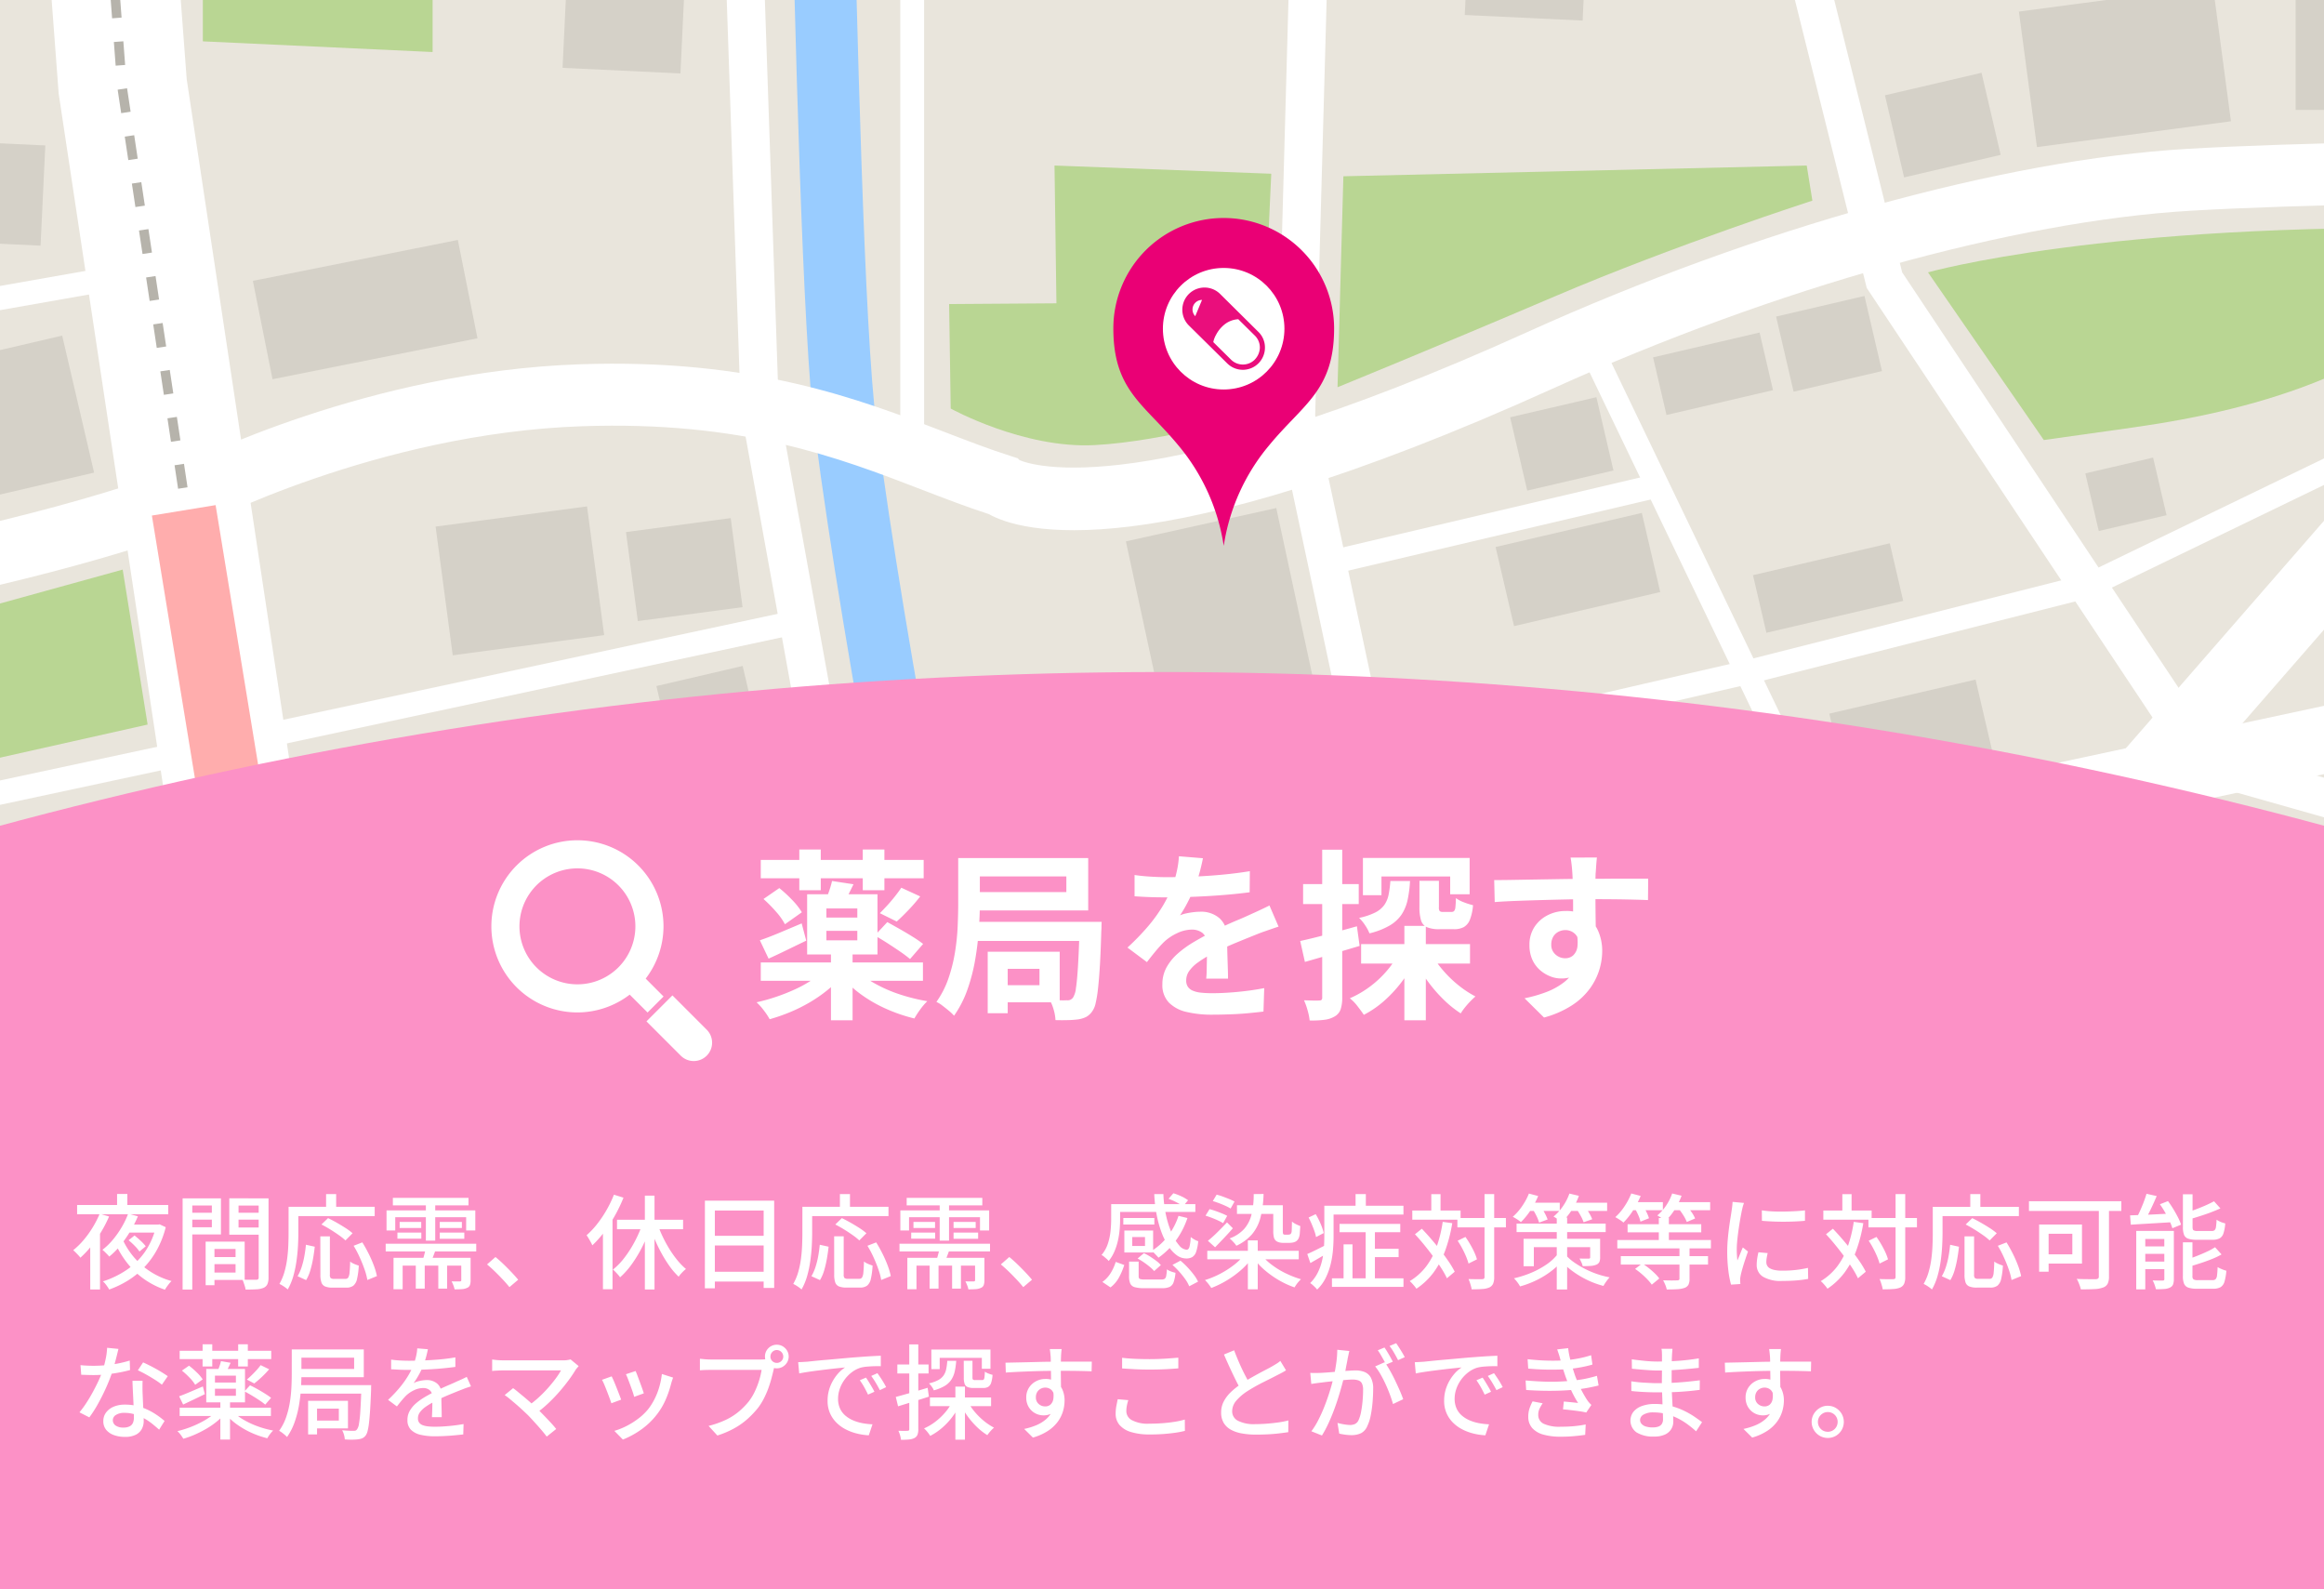 <svg xmlns="http://www.w3.org/2000/svg" xmlns:xlink="http://www.w3.org/1999/xlink" width="294" height="201" viewBox="0 0 294 201">
  <defs>
    <clipPath id="clip-path">
      <rect id="長方形_354" data-name="長方形 354" width="294" height="113" transform="translate(0 -0.044)" fill="#fff" stroke="#707070" stroke-width="1"/>
    </clipPath>
    <clipPath id="clip-path-2">
      <rect id="長方形_242" data-name="長方形 242" width="507.858" height="359.092" fill="none"/>
    </clipPath>
    <clipPath id="clip-path-3">
      <rect id="長方形_359" data-name="長方形 359" width="294" height="96" transform="translate(0 0.121)" fill="#341524" opacity="0.33"/>
    </clipPath>
    <filter id="楕円形_4" x="-427" y="76" width="1148" height="1147" filterUnits="userSpaceOnUse">
      <feOffset dy="-3" input="SourceAlpha"/>
      <feGaussianBlur stdDeviation="3" result="blur"/>
      <feFlood flood-opacity="0.161"/>
      <feComposite operator="in" in2="blur"/>
      <feComposite in="SourceGraphic"/>
    </filter>
  </defs>
  <g id="bnr_search_sp" transform="translate(-41 -3302)">
    <g id="グループ_126" data-name="グループ 126" transform="translate(41 3302.043)">
      <g id="マスクグループ_9" data-name="マスクグループ 9" transform="translate(0)" clip-path="url(#clip-path)">
        <g id="グループ_33" data-name="グループ 33" transform="translate(-155.126 -140.585)">
          <g id="グループ_32" data-name="グループ 32" transform="translate(0 0)">
            <rect id="長方形_137" data-name="長方形 137" width="507.858" height="359.092" transform="translate(0 0)" fill="#e9e5dc"/>
            <path id="パス_77" data-name="パス 77" d="M171.288,344.509l-11.479-154.5-16.4-75.074,4.714-1.029,16.47,75.407.013.169L176.1,344.151Z" transform="translate(-38.2 -40.588)" fill="#fff"/>
            <g id="グループ_31" data-name="グループ 31" transform="translate(0.001 0)">
              <g id="グループ_30" data-name="グループ 30" clip-path="url(#clip-path-2)">
                <path id="パス_78" data-name="パス 78" d="M347.92,396.765c-.262-1.15-26.259-115.69-33.621-172.508-1.6-12.389-2.509-50.681-3.17-78.642-.275-11.634-.512-21.682-.728-26.535-1.6-35.941-20.874-97.623-21.069-98.242l7.482-2.351c.806,2.566,19.772,63.275,21.421,100.244.22,4.934.459,15.021.734,26.7.656,27.786,1.555,65.839,3.107,77.819,7.314,56.449,33.229,170.63,33.49,171.776Z" transform="translate(-56.071 -28.903)" fill="#9cf"/>
                <path id="パス_79" data-name="パス 79" d="M17.77,284.829l-.227-7.838c1.24-.036,124.5-3.839,182.182-24.548,2.768-1.426,25.1-12.508,51.542-13.414,21.963-.754,35.329,4.4,46.069,8.537,2.958,1.139,5.751,2.216,8.494,3.085l.829.264.225.233c1.452.634,15.87,5.692,64.213-16.18,29.056-13.147,60.253-21.813,83.45-23.181,27.451-1.619,89.735-1.3,90.36-1.3l-.042,7.842c-.625,0-62.656-.322-89.857,1.282-22.29,1.315-52.45,9.725-80.678,22.5-51.056,23.1-67.409,18.07-71.333,15.865-2.808-.909-5.567-1.972-8.48-3.094-10.6-4.084-22.618-8.713-42.982-8.017-25.885.886-48.18,12.525-48.4,12.643l-.242.128-.259.093c-24.717,8.924-63.361,15.861-114.86,20.618-38.236,3.531-69.689,4.473-70,4.482" transform="translate(-22.787 -52.413)" fill="#fff"/>
                <path id="パス_80" data-name="パス 80" d="M1.941,405.287,0,397.068l301.614-71.225,248.872-53.3,1.768,8.258L303.422,334.092Z" transform="translate(-20.639 -60.015)" fill="#fff"/>
                <path id="パス_81" data-name="パス 81" d="M385.657,398.373l-6.822-5.944L556.27,188.78,550.3,14.76l9.044-.31,6.088,177.585Z" transform="translate(-67.031 -28.409)" fill="#fff"/>
                <path id="パス_82" data-name="パス 82" d="M591.1,305.387,501.317,279.95,459.851,217.64l-.1-.4-17.183-68.883c-3.168-13.208-12.594-22.062-28.022-26.338a75.325,75.325,0,0,0-22.777-2.492l-.358-4.812a79.119,79.119,0,0,1,24.424,2.653c17,4.712,27.869,15.031,31.421,29.842l17.077,68.457,40.016,60.131,88.07,24.951Z" transform="translate(-68.571 -40.674)" fill="#fff"/>
                <rect id="長方形_138" data-name="長方形 138" width="3.016" height="69.698" transform="matrix(0.901, -0.433, 0.433, 0.901, 355.075, 185.264)" fill="#fff"/>
                <path id="パス_83" data-name="パス 83" d="M398.413,295.091l-14.044-65.923.009-.288,4.292-155.4,4.823.133L389.21,228.726l13.924,65.36Z" transform="translate(-67.709 -35.638)" fill="#fff"/>
                <rect id="長方形_139" data-name="長方形 139" width="42.895" height="3.016" transform="translate(322.673 210.327) rotate(-13.236)" fill="#fff"/>
                <path id="パス_84" data-name="パス 84" d="M397.924,294.831l-.677-2.94,47.809-11.007L488.02,270l49.461-23.923,1.314,2.716-49.736,24.057-43.293,10.971Z" transform="translate(-69.286 -56.774)" fill="#fff"/>
                <path id="パス_85" data-name="パス 85" d="M336.958,405.313l-33.317-183.97-.006-.176-3.612-105.784c-2.15-30.043-20.811-94.33-21-94.976l4.633-1.351c.776,2.66,19.012,65.494,21.183,96.028l0,.089,3.608,105.654,33.254,183.625Z" transform="translate(-54.808 -28.973)" fill="#fff"/>
                <rect id="長方形_140" data-name="長方形 140" width="266.625" height="3.016" transform="translate(-4.442 273.438) rotate(-12.091)" fill="#fff"/>
                <path id="パス_86" data-name="パス 86" d="M1.389,372.8.732,369.86l206.838-46.14,72.411-17.127.693,2.935-72.429,17.131Z" transform="translate(-20.729 -64.185)" fill="#fff"/>
                <path id="パス_87" data-name="パス 87" d="M239.953,395.678l-11.87-75.751L206.945,179.8l-.022-.3L194.014,7.641l16.241-1.22,12.886,171.552,21.04,139.479,11.863,75.705Z" transform="translate(-44.398 -27.426)" fill="#fff"/>
                <path id="パス_88" data-name="パス 88" d="M269.938,170.569l-77.063,0-179.2-9.986.168-3.012L193,167.553h76.937Z" transform="translate(-22.313 -45.936)" fill="#fff"/>
                <path id="パス_89" data-name="パス 89" d="M330.328,228.6h-3.016V121.433C323.18,68.3,307.661,20.707,307.505,20.232l2.864-.944c.158.479,15.8,48.451,19.954,101.97l0,.117Z" transform="translate(-58.296 -29.001)" fill="#fff"/>
                <path id="パス_90" data-name="パス 90" d="M442.6,155.4h-.172l-60.331-.346-50.409-3.048.182-3.011,50.37,3.046,60.035.341,31.6-7.079a20.419,20.419,0,0,0,15.366-24.8l-8.489-34.539c-6.688-24.99-2.572-45.378,2.059-58.076C487.843,14.1,494.392,6.326,494.668,6l2.3,1.956c-.064.076-6.526,7.77-11.362,21.092-4.454,12.265-8.4,31.967-1.926,56.166l8.5,34.57a23.436,23.436,0,0,1-17.635,28.462Z" transform="translate(-61.258 -27.374)" fill="#fff"/>
                <rect id="長方形_141" data-name="長方形 141" width="533.87" height="11.462" transform="translate(-8.559 32.179)" fill="#fff"/>
                <path id="パス_91" data-name="パス 91" d="M384.777,342.218a9.931,9.931,0,0,1-9.632-7.528l-1.373-5.44,4.678-1.182,1.374,5.441a5.12,5.12,0,0,0,6.042,3.768l39-8.237a5.137,5.137,0,0,0,3.929-6.247l-1.243-5.079,4.688-1.147,1.243,5.079a9.964,9.964,0,0,1-7.619,12.116l-39,8.237a10.063,10.063,0,0,1-2.087.219" transform="translate(-66.411 -65.406)" fill="#fff"/>
                <rect id="長方形_142" data-name="長方形 142" width="4.826" height="64.531" transform="translate(316.673 -26.318) rotate(-3.814)" fill="#fff"/>
                <path id="パス_92" data-name="パス 92" d="M352.655,107.256l-161.093-.091-.06,0c-.59-.03-59.257-2.956-80.506-3.456-10.136-.239-18.625-5.223-24.547-14.414-5.634-8.742-7.426-18.765-7.935-22.669C77,55.045,73.519,15.208,73.484,14.807l4.807-.42c.035.4,3.51,40.135,5.007,51.612.7,5.4,5.353,32.354,27.81,32.883,21.014.495,78.4,3.349,80.576,3.458l160.973.091Z" transform="translate(-29.638 -28.401)" fill="#fff"/>
                <rect id="長方形_143" data-name="長方形 143" width="113.422" height="3.016" transform="translate(424.057 69.32)" fill="#fff"/>
                <path id="パス_93" data-name="パス 93" d="M107.987,404.847,74.153,265.066,82.584,199.7a6.524,6.524,0,0,0-6.157-7.351l-11.31-.545a12.852,12.852,0,0,1-10.161-5.86L7.411,112.194l4.056-2.615,47.545,73.745a8.017,8.017,0,0,0,6.338,3.655l11.309.544a11.352,11.352,0,0,1,10.712,12.79L79.053,264.8l33.624,138.914Z" transform="translate(-21.546 -40.059)" fill="#fff"/>
                <path id="パス_94" data-name="パス 94" d="M247.8,390.761l-.465-2.967,1.192-.187.465,2.968Zm-.93-5.933-.465-2.966,1.192-.188.465,2.966Zm-.929-5.933-.465-2.967,1.192-.186.465,2.966Zm-.93-5.933-.464-2.968,1.192-.186.464,2.967Zm-.929-5.934-.465-2.966,1.192-.187.465,2.966Zm-.93-5.932-.464-2.968,1.192-.186.464,2.966Zm-.929-5.934-.465-2.967,1.192-.187.465,2.968Zm-.929-5.934-.465-2.966,1.192-.187.465,2.967Zm-.93-5.932-.465-2.967,1.192-.187.465,2.967Zm-.929-5.933-.465-2.968,1.192-.186.465,2.967Zm-.93-5.934-.464-2.966,1.192-.187.464,2.967Zm-.929-5.932-.465-2.968,1.192-.186.465,2.966Zm-.93-5.934-.448-2.972,1.193-.18.448,2.966Zm-.9-5.941-.448-2.97,1.193-.18.448,2.97Zm-.9-5.939-.448-2.969,1.193-.181.448,2.97Zm-.9-5.938-.448-2.97,1.193-.18.448,2.97Zm-.9-5.938-.448-2.969,1.193-.181.448,2.97Zm-.9-5.938-.448-2.97,1.193-.18.448,2.97Zm-.9-5.938-.448-2.97,1.193-.18.448,2.969Zm-.9-5.939-.448-2.969,1.193-.18.448,2.969Zm-.9-5.937-.448-2.97,1.193-.18.448,2.969Zm-.9-5.939-.448-2.969,1.193-.181.448,2.97Zm-.9-5.938-.448-2.969,1.193-.18.448,2.969Zm-.9-5.938-.448-2.969,1.193-.181.448,2.97Zm-.9-5.938-.448-2.969,1.193-.181.448,2.97Zm-.9-5.938-.448-2.97,1.193-.18.448,2.969Zm-.9-5.938-.448-2.969,1.193-.181.448,2.97Zm-.9-5.938-.448-2.97,1.193-.18.448,2.969Zm-.9-5.938-.448-2.969,1.193-.181.448,2.969Zm-.9-5.939-.448-2.969,1.193-.18.448,2.969Zm-.9-5.937-.448-2.97,1.193-.181.448,2.97Zm-.9-5.939-.448-2.969,1.193-.18.448,2.969Zm-.9-5.938-.448-2.97,1.193-.179.448,2.969Zm-.9-5.938-.448-2.969,1.193-.181.448,2.97Zm-.9-5.938-.448-2.969,1.193-.18.448,2.969Zm-.9-5.938-.448-2.97,1.193-.18.448,2.97Zm-.7-6.006-.226-2.994,1.2-.09.226,2.994Zm-.45-5.989-.225-2.994,1.2-.09.225,2.994Zm-.449-5.988L214.214,162l1.2-.09.225,2.994Zm-.45-5.988-.225-2.994,1.2-.09.225,2.994Zm-.45-5.989-.225-2.994,1.2-.09.225,3Zm-.449-5.988-.226-2.994,1.2-.09.226,2.994Zm-.45-5.988-.225-3,1.2-.09.225,3Zm-.449-5.989-.226-2.994,1.2-.09.226,2.994Zm-.45-5.989-.225-2.994,1.2-.09.225,3Zm-.45-5.988-.225-2.994,1.2-.09.225,2.994Zm-.449-5.988-.225-3,1.2-.09.225,2.994Zm-.45-5.989-.225-2.994,1.2-.09.225,2.994Zm-.449-5.988-.226-3,1.2-.09.226,2.994Zm-.45-5.988-.225-3,1.2-.09.225,3Zm-.449-5.989-.226-2.994,1.2-.09.226,2.994Zm-.45-5.989-.225-2.994,1.2-.09.225,3Zm-.45-5.988-.225-2.994,1.2-.09.225,2.994Zm-.449-5.987-.225-3,1.2-.09.226,2.994Zm-.45-5.989-.225-2.994,1.2-.091.225,2.994Zm-.449-5.989-.226-3,1.2-.09.225,2.994Zm-.45-5.988-.225-3,1.2-.09.226,2.994Zm-.449-5.989-.226-2.994,1.2-.091.225,3Zm-.45-5.989-.225-2.994,1.2-.09.226,2.993Zm-.45-5.988-.225-3,1.2-.09.225,2.994Zm-.449-5.987-.226-3,1.2-.09.225,2.994Zm-.45-5.99-.225-2.993,1.2-.091.226,2.994Zm-.449-5.988-.226-2.994,1.2-.09.225,2.993Zm-.45-5.989-.225-2.994,1.2-.09.226,2.994Z" transform="translate(-45.494 -28.132)" fill="#b6b3ab"/>
                <path id="パス_95" data-name="パス 95" d="M91.093,243.446l-.176-3.012,66.91-3.911,42.426-7.476.523,2.97-42.6,7.506-.087.005Z" transform="translate(-31.773 -54.689)" fill="#fff"/>
                <path id="パス_96" data-name="パス 96" d="M96.372,137.537l-69.606-3.9.168-3.012,66.495,3.722.536-23.322,3.015.069Z" transform="translate(-23.917 -40.236)" fill="#fff"/>
                <path id="パス_97" data-name="パス 97" d="M409.256,367.732l-3.577-2.855,49.545-11.012,3.576,2.856Z" transform="translate(-70.319 -69.974)" fill="#fff"/>
                <rect id="長方形_144" data-name="長方形 144" width="11.203" height="9.522" transform="translate(346.167 193.321) rotate(-13.116)" fill="#d5d1c8"/>
                <rect id="長方形_145" data-name="長方形 145" width="11.203" height="9.522" transform="translate(238.167 227.314) rotate(-13.116)" fill="#d5d1c8"/>
                <rect id="長方形_146" data-name="長方形 146" width="11.203" height="9.522" transform="translate(64.346 231.973) rotate(-13.116)" fill="#d5d1c8"/>
                <rect id="長方形_147" data-name="長方形 147" width="11.203" height="9.522" transform="translate(89.411 204.636) rotate(-4.425)" fill="#d5d1c8"/>
                <rect id="長方形_148" data-name="長方形 148" width="11.203" height="9.523" transform="translate(77.023 190.919) rotate(-4.43)" fill="#d5d1c8"/>
                <rect id="長方形_149" data-name="長方形 149" width="11.203" height="9.522" transform="translate(99.223 256.76) rotate(-13.116)" fill="#d5d1c8"/>
                <rect id="長方形_150" data-name="長方形 150" width="17.271" height="17.271" transform="translate(156.551 245.452) rotate(-13.116)" fill="#d5d1c8"/>
                <rect id="長方形_151" data-name="長方形 151" width="17.265" height="23.681" transform="translate(166.425 327.682) rotate(-13.117)" fill="#d5d1c8"/>
                <rect id="長方形_152" data-name="長方形 152" width="25.119" height="11.134" transform="matrix(0.974, -0.227, 0.227, 0.974, 70.407, 262.647)" fill="#d5d1c8"/>
                <rect id="長方形_153" data-name="長方形 153" width="15.317" height="11.134" transform="translate(45.256 268.326) rotate(-13.117)" fill="#d5d1c8"/>
                <rect id="長方形_154" data-name="長方形 154" width="25.119" height="11.134" transform="matrix(0.974, -0.227, 0.227, 0.974, 100.986, 283.956)" fill="#d5d1c8"/>
                <rect id="長方形_155" data-name="長方形 155" width="14.656" height="11.134" transform="matrix(0.974, -0.227, 0.227, 0.974, 140.178, 275.131)" fill="#d5d1c8"/>
                <rect id="長方形_156" data-name="長方形 156" width="14.656" height="11.134" transform="matrix(0.974, -0.227, 0.227, 0.974, 146.07, 335.646)" fill="#d5d1c8"/>
                <rect id="長方形_157" data-name="長方形 157" width="14.656" height="11.134" transform="matrix(0.974, -0.227, 0.227, 0.974, 109.429, 225.714)" fill="#d5d1c8"/>
                <rect id="長方形_158" data-name="長方形 158" width="14.656" height="11.134" transform="matrix(0.974, -0.227, 0.227, 0.974, 83.503, 288.029)" fill="#d5d1c8"/>
                <rect id="長方形_159" data-name="長方形 159" width="17.77" height="7.483" transform="translate(376.888 213.289) rotate(-13.115)" fill="#d5d1c8"/>
                <rect id="長方形_160" data-name="長方形 160" width="17.77" height="7.483" transform="translate(472.821 197.97) rotate(-13.115)" fill="#d5d1c8"/>
                <rect id="長方形_161" data-name="長方形 161" width="13.835" height="7.483" transform="matrix(0.974, -0.227, 0.227, 0.974, 364.248, 185.742)" fill="#d5d1c8"/>
                <rect id="長方形_162" data-name="長方形 162" width="18.994" height="10.275" transform="translate(344.327 209.728) rotate(-13.117)" fill="#d5d1c8"/>
                <path id="パス_98" data-name="パス 98" d="M314.84,328.9s-10.1,2.653-14.937-1.123-6.309-10.027-6.309-10.027l18.5-4.31Z" transform="translate(-56.593 -65.023)" fill="#b9d693"/>
                <rect id="長方形_163" data-name="長方形 163" width="24.253" height="13.119" transform="translate(312.286 324.823) rotate(-12.11)" fill="#d5d1c8"/>
                <rect id="長方形_164" data-name="長方形 164" width="19.995" height="13.119" transform="translate(303.524 309.3) rotate(-12.11)" fill="#d5d1c8"/>
                <rect id="長方形_165" data-name="長方形 165" width="19.995" height="13.119" transform="translate(333.677 302.831) rotate(-12.11)" fill="#d5d1c8"/>
                <rect id="長方形_166" data-name="長方形 166" width="18.994" height="10.275" transform="translate(386.546 230.803) rotate(-13.117)" fill="#d5d1c8"/>
                <rect id="長方形_167" data-name="長方形 167" width="26.22" height="13.727" transform="translate(459.154 212.834) rotate(-13.116)" fill="#d5d1c8"/>
                <rect id="長方形_168" data-name="長方形 168" width="12.544" height="10.662" transform="matrix(0.974, -0.227, 0.227, 0.974, 393.584, 152.595)" fill="#d5d1c8"/>
                <rect id="長方形_169" data-name="長方形 169" width="24.765" height="17.295" transform="matrix(0.991, -0.132, 0.132, 0.991, 410.528, 142.01)" fill="#d5d1c8"/>
                <rect id="長方形_170" data-name="長方形 170" width="19.303" height="14.638" transform="translate(445.536 139.805)" fill="#d5d1c8"/>
                <rect id="長方形_171" data-name="長方形 171" width="14.289" height="10.567" transform="translate(471.016 143.789)" fill="#d5d1c8"/>
                <rect id="長方形_172" data-name="長方形 172" width="22.911" height="18.945" transform="translate(382.205 103.655) rotate(-13.117)" fill="#d5d1c8"/>
                <rect id="長方形_173" data-name="長方形 173" width="8.804" height="7.483" transform="matrix(0.974, -0.227, 0.227, 0.974, 418.931, 200.416)" fill="#d5d1c8"/>
                <rect id="長方形_174" data-name="長方形 174" width="8.804" height="7.483" transform="translate(195.03 237.111) rotate(-13.118)" fill="#d5d1c8"/>
                <rect id="長方形_175" data-name="長方形 175" width="8.804" height="7.483" transform="translate(77.839 231.083) rotate(-13.118)" fill="#d5d1c8"/>
                <rect id="長方形_176" data-name="長方形 176" width="8.804" height="7.483" transform="translate(63.816 208.916) rotate(-4.425)" fill="#d5d1c8"/>
                <rect id="長方形_177" data-name="長方形 177" width="8.804" height="7.483" transform="translate(76.615 207.926) rotate(-4.43)" fill="#d5d1c8"/>
                <rect id="長方形_178" data-name="長方形 178" width="8.804" height="7.484" transform="translate(64.669 191.267)" fill="#d5d1c8"/>
                <rect id="長方形_179" data-name="長方形 179" width="8.804" height="7.483" transform="translate(33.203 271.056) rotate(-13.118)" fill="#d5d1c8"/>
                <rect id="長方形_180" data-name="長方形 180" width="8.804" height="7.483" transform="translate(157.734 270.545) rotate(-13.118)" fill="#d5d1c8"/>
                <rect id="長方形_181" data-name="長方形 181" width="8.804" height="7.483" transform="translate(59.042 293.541) rotate(-13.118)" fill="#d5d1c8"/>
                <rect id="長方形_182" data-name="長方形 182" width="8.804" height="7.483" transform="translate(137.926 260.421) rotate(-13.118)" fill="#d5d1c8"/>
                <rect id="長方形_183" data-name="長方形 183" width="8.804" height="7.483" transform="translate(197.554 246.781) rotate(-13.118)" fill="#d5d1c8"/>
                <rect id="長方形_184" data-name="長方形 184" width="11.478" height="9.757" transform="matrix(0.974, -0.227, 0.227, 0.974, 379.812, 180.581)" fill="#d5d1c8"/>
                <rect id="長方形_185" data-name="長方形 185" width="21.028" height="17.794" transform="translate(142.512 187.761) rotate(-13.117)" fill="#d5d1c8"/>
                <rect id="長方形_186" data-name="長方形 186" width="29.925" height="15.259" transform="matrix(0.997, -0.077, 0.077, 0.997, 17.146, 205.662)" fill="#d5d1c8"/>
                <rect id="長方形_187" data-name="長方形 187" width="13.368" height="11.363" transform="matrix(0.991, -0.132, 0.132, 0.991, 234.315, 207.836)" fill="#d5d1c8"/>
                <rect id="長方形_188" data-name="長方形 188" width="19.327" height="16.427" transform="translate(210.229 207.142) rotate(-7.587)" fill="#d5d1c8"/>
                <rect id="長方形_189" data-name="長方形 189" width="19.326" height="16.427" transform="translate(31.463 233.659) rotate(-7.587)" fill="#d5d1c8"/>
                <rect id="長方形_190" data-name="長方形 190" width="9.757" height="11.479" transform="translate(325.722 139.179) rotate(-87.288)" fill="#d5d1c8"/>
                <rect id="長方形_191" data-name="長方形 191" width="12.689" height="14.928" transform="translate(340.426 142.437) rotate(-87.288)" fill="#d5d1c8"/>
                <rect id="長方形_192" data-name="長方形 192" width="13.217" height="15.55" transform="matrix(0.047, -0.999, 0.999, 0.047, 326.236, 121.467)" fill="#d5d1c8"/>
                <rect id="長方形_193" data-name="長方形 193" width="12.689" height="14.928" transform="translate(226.294 149.124) rotate(-87.288)" fill="#d5d1c8"/>
                <rect id="長方形_194" data-name="長方形 194" width="13.731" height="30.23" transform="translate(122.913 116.432) rotate(-87.288)" fill="#d5d1c8"/>
                <rect id="長方形_195" data-name="長方形 195" width="13.731" height="17.381" transform="translate(22.916 111.694) rotate(-87.288)" fill="#d5d1c8"/>
                <rect id="長方形_196" data-name="長方形 196" width="13.731" height="17.381" transform="matrix(0.047, -0.999, 0.999, 0.047, 44.127, 112.699)" fill="#d5d1c8"/>
                <rect id="長方形_197" data-name="長方形 197" width="13.731" height="19.66" transform="translate(92.496 136.302) rotate(-87.288)" fill="#d5d1c8"/>
                <rect id="長方形_198" data-name="長方形 198" width="11.329" height="11.329" transform="translate(42.126 144.053) rotate(-87.287)" fill="#d5d1c8"/>
                <rect id="長方形_199" data-name="長方形 199" width="11.329" height="19.78" transform="translate(65.748 146.778) rotate(-87.287)" fill="#d5d1c8"/>
                <rect id="長方形_200" data-name="長方形 200" width="11.329" height="17.159" transform="translate(58.253 132.38) rotate(-87.289)" fill="#d5d1c8"/>
                <rect id="長方形_201" data-name="長方形 201" width="13.731" height="19.66" transform="translate(97.425 178.632) rotate(-87.288)" fill="#d5d1c8"/>
                <rect id="長方形_202" data-name="長方形 202" width="15.635" height="21.523" transform="translate(104.726 188.97) rotate(-7.589)" fill="#d5d1c8"/>
                <rect id="長方形_203" data-name="長方形 203" width="30.23" height="19.241" transform="translate(286.74 51.824)" fill="#d5d1c8"/>
                <rect id="長方形_204" data-name="長方形 204" width="30.23" height="19.24" transform="translate(428.7 47.013)" fill="#d5d1c8"/>
                <rect id="長方形_205" data-name="長方形 205" width="16.989" height="11.892" transform="translate(432.624 74.541)" fill="#d5d1c8"/>
                <rect id="長方形_206" data-name="長方形 206" width="16.989" height="11.892" transform="translate(328.811 45.908)" fill="#d5d1c8"/>
                <rect id="長方形_207" data-name="長方形 207" width="20.75" height="14.33" transform="translate(214.865 45.908)" fill="#d5d1c8"/>
                <rect id="長方形_208" data-name="長方形 208" width="14.33" height="20.75" transform="translate(70.554 178.905) rotate(-87.288)" fill="#d5d1c8"/>
                <rect id="長方形_209" data-name="長方形 209" width="24.246" height="13.661" transform="matrix(0.047, -0.999, 0.999, 0.047, 38.339, 178.875)" fill="#d5d1c8"/>
                <rect id="長方形_210" data-name="長方形 210" width="20.749" height="14.33" transform="translate(25.5 45.908)" fill="#d5d1c8"/>
                <rect id="長方形_211" data-name="長方形 211" width="20.749" height="14.33" transform="translate(57.61 15.686)" fill="#d5d1c8"/>
                <rect id="長方形_212" data-name="長方形 212" width="25.448" height="17.221" transform="translate(121.531 12.795)" fill="#d5d1c8"/>
                <rect id="長方形_213" data-name="長方形 213" width="27.865" height="17.39" transform="translate(179.282 80.795)" fill="#d5d1c8"/>
                <rect id="長方形_214" data-name="長方形 214" width="26.811" height="17.221" transform="translate(200.032 12.795)" fill="#d5d1c8"/>
                <path id="パス_99" data-name="パス 99" d="M480.713,58.914l-82.761.6L395.54,28.291h90Z" transform="translate(-69.077 -30.104)" fill="#b9d693"/>
                <rect id="長方形_215" data-name="長方形 215" width="23.888" height="17.085" transform="translate(350.444 45.908)" fill="#d5d1c8"/>
                <rect id="長方形_216" data-name="長方形 216" width="23.888" height="17.085" transform="translate(459.072 74.177)" fill="#d5d1c8"/>
                <rect id="長方形_217" data-name="長方形 217" width="12.689" height="14.928" transform="translate(276.768 119.124) rotate(-87.288)" fill="#d5d1c8"/>
                <rect id="長方形_218" data-name="長方形 218" width="12.689" height="14.928" transform="translate(118.473 97.884) rotate(-87.288)" fill="#d5d1c8"/>
                <rect id="長方形_219" data-name="長方形 219" width="12.689" height="14.928" transform="translate(89.899 60.264) rotate(-87.288)" fill="#d5d1c8"/>
                <rect id="長方形_220" data-name="長方形 220" width="8.124" height="10.222" transform="translate(276.767 102.81) rotate(-87.289)" fill="#d5d1c8"/>
                <rect id="長方形_221" data-name="長方形 221" width="8.124" height="10.222" transform="translate(347.405 121.949) rotate(-87.289)" fill="#d5d1c8"/>
                <rect id="長方形_222" data-name="長方形 222" width="8.124" height="10.222" transform="translate(328.232 91.42) rotate(-87.289)" fill="#d5d1c8"/>
                <rect id="長方形_223" data-name="長方形 223" width="8.124" height="10.221" transform="translate(179.337 111.99) rotate(-87.289)" fill="#d5d1c8"/>
                <rect id="長方形_224" data-name="長方形 224" width="8.124" height="10.222" transform="translate(193.728 111.99) rotate(-87.289)" fill="#d5d1c8"/>
                <rect id="長方形_225" data-name="長方形 225" width="8.124" height="10.222" transform="translate(126.108 132.293) rotate(-87.289)" fill="#d5d1c8"/>
                <rect id="長方形_226" data-name="長方形 226" width="8.124" height="10.222" transform="translate(195.766 68.976) rotate(-87.289)" fill="#d5d1c8"/>
                <rect id="長方形_227" data-name="長方形 227" width="8.124" height="10.222" transform="translate(359.984 137.291) rotate(-87.289)" fill="#d5d1c8"/>
                <rect id="長方形_228" data-name="長方形 228" width="8.124" height="10.222" transform="translate(276.767 91.42) rotate(-87.289)" fill="#d5d1c8"/>
                <rect id="長方形_229" data-name="長方形 229" width="8.124" height="10.222" transform="translate(229.915 89.902) rotate(-87.289)" fill="#d5d1c8"/>
                <rect id="長方形_230" data-name="長方形 230" width="8.124" height="10.222" transform="translate(330.046 68.863) rotate(-87.289)" fill="#d5d1c8"/>
                <rect id="長方形_231" data-name="長方形 231" width="12.689" height="14.928" transform="translate(176.878 70.184) rotate(-87.288)" fill="#d5d1c8"/>
                <rect id="長方形_232" data-name="長方形 232" width="19.013" height="21.837" transform="translate(78.542 96.583) rotate(-87.287)" fill="#d5d1c8"/>
                <path id="パス_100" data-name="パス 100" d="M376.325,59.06l-50.412.6-7.962-31.371h56.564Z" transform="translate(-59.575 -30.104)" fill="#b9d693"/>
                <rect id="長方形_233" data-name="長方形 233" width="33.289" height="18.592" transform="translate(424.697 10.967)" fill="#d5d1c8"/>
                <rect id="長方形_234" data-name="長方形 234" width="12.689" height="14.928" transform="translate(145.345 170.906) rotate(-87.288)" fill="#d5d1c8"/>
                <rect id="長方形_235" data-name="長方形 235" width="26.442" height="12.689" transform="translate(187.115 176.064) rotate(-11.288)" fill="#d5d1c8"/>
                <rect id="長方形_236" data-name="長方形 236" width="16.81" height="14.288" transform="matrix(0.974, -0.227, 0.227, 0.974, 333.981, 238.825)" fill="#d5d1c8"/>
                <rect id="長方形_237" data-name="長方形 237" width="16.81" height="14.288" transform="matrix(0.974, -0.227, 0.227, 0.974, 197.943, 262.293)" fill="#d5d1c8"/>
                <rect id="長方形_238" data-name="長方形 238" width="16.81" height="14.288" transform="matrix(0.974, -0.227, 0.227, 0.974, 353.078, 234.431)" fill="#d5d1c8"/>
                <path id="パス_101" data-name="パス 101" d="M389.373,299.67l-19.023,4.217L362.6,267.951l19.023-4.217Z" transform="translate(-65.043 -58.936)" fill="#d5d1c8"/>
                <path id="パス_102" data-name="パス 102" d="M385.119,316.588l-35.233,7.57L342.648,291.5l16.638-3.687,5.494,24.256,18.271-4.045Z" transform="translate(-62.6 -61.885)" fill="#b9d693"/>
                <path id="パス_103" data-name="パス 103" d="M586.661,340.119s-17.073-1.1-42.085-2.028c-35.742-2.505-65.064,2.855-82.749,32.222l-49.8,82.7,166.925-25.944Z" transform="translate(-71.096 -67.975)" fill="#a6d2ff"/>
                <path id="パス_104" data-name="パス 104" d="M549.254,226.127l-.9,2.218c-10.989,12.851-27.488,17.907-44.231,20.264l-11.24,1.582-14.651-21.208s22.5-6.384,67.661-5.543c1.948.036,3.691.962,3.364,2.688" transform="translate(-79.203 -53.993)" fill="#b9d693"/>
                <path id="パス_105" data-name="パス 105" d="M350.449,214.37l27.42,1.037-1.4,30.272s-12.023,3.6-20.993,4.053-18.158-4.624-18.158-4.624l-.2-13.217,13.574-.095Z" transform="translate(-61.922 -52.891)" fill="#b9d693"/>
                <path id="パス_106" data-name="パス 106" d="M69.041,407.178a12.179,12.179,0,1,0-12.179,12.179,12.18,12.18,0,0,0,12.179-12.179" transform="translate(-26.111 -75.011)" fill="#e9e5dc"/>
                <path id="パス_107" data-name="パス 107" d="M56.791,419.79a12.682,12.682,0,1,1,12.682-12.682A12.7,12.7,0,0,1,56.791,419.79m0-24.36a11.677,11.677,0,1,0,11.677,11.677,11.691,11.691,0,0,0-11.677-11.677" transform="translate(-26.04 -74.941)" fill="#737373"/>
                <path id="パス_108" data-name="パス 108" d="M58.192,396.764,54.461,417.2h7.46Z" transform="translate(-27.308 -75.227)" fill="#737373"/>
                <path id="パス_109" data-name="パス 109" d="M56.645,392.468v-4.729h.7l2.216,3.53h.013v-3.53h.7v4.729h-.7l-2.216-3.531h-.013v3.531Z" transform="translate(-27.576 -74.122)" fill="#737373"/>
                <path id="パス_132" data-name="パス 132" d="M212.825,272.608l3.155,19.6-37.18,8.337-2.9-18.219,9.21-2.061Z" transform="translate(-42.18 -60.023)" fill="#b9d693"/>
                <path id="パス_133" data-name="パス 133" d="M229.533,176.443v17.576L258.6,195.37V176.443Z" transform="translate(-48.748 -48.247)" fill="#b9d693"/>
                <path id="パス_134" data-name="パス 134" d="M21.029,164.444v63.881l35.989-1.093,1.352-26.09L35.46,165.095Z" transform="translate(-23.214 -46.777)" fill="#b9d693"/>
                <path id="パス_135" data-name="パス 135" d="M152.041,83.24V105.76l37.245,1.733V83.24Z" transform="translate(-39.258 -36.833)" fill="#b9d693"/>
                <path id="パス_136" data-name="パス 136" d="M259.573,392.249l3.006,17.02,42.06-30.032Z" transform="translate(-52.426 -73.081)" fill="#b9d693"/>
                <path id="パス_137" data-name="パス 137" d="M254.5,364.314l1.859,12.989,58.474-15.379-2.535-11.131Z" transform="translate(-51.804 -69.598)" fill="#b9d693"/>
                <path id="パス_138" data-name="パス 138" d="M393.85,215.728l-.74,26.682s12.012-4.891,27.489-11.492,32.582-12.107,32.582-12.107l-.713-4.44Z" transform="translate(-68.779 -52.891)" fill="#b9d693"/>
                <path id="パス_139" data-name="パス 139" d="M121.192,395.753l3.073,15.9,94.206-25.788-2.322-13.419Z" transform="translate(-35.48 -72.249)" fill="#b9d693"/>
                <path id="パス_140" data-name="パス 140" d="M456.2,82.556h29.622a5.786,5.786,0,0,1,5.646,4.509c1.842,8.139,5.643,24.826,6.778,28.965,1.516,5.532-8.614,10.489-15.416,10.715s-12.589-3.54-17.617-9.464c-6.884-8.112-9.013-34.724-9.013-34.724" transform="translate(-76.506 -36.749)" fill="#b9d693"/>
                <path id="パス_141" data-name="パス 141" d="M78.342,422.324l-.842-2.895,1.161-.337.839,2.9Zm2.319-.672-.842-2.9,1.162-.337.839,2.9Zm2.319-.67-.841-2.9,1.159-.336.842,2.9Zm2.32-.673-.842-2.9,1.161-.336.837,2.9Zm2.316-.67-.837-2.9,1.158-.334.838,2.9Zm2.318-.67-.837-2.9,1.159-.335.837,2.9Zm2.317-.67-.835-2.9,1.158-.334.835,2.9Zm2.318-.67-.837-2.9,1.159-.335.837,2.9Zm2.317-.669-.836-2.9,1.157-.334.839,2.9Zm2.318-.669-.84-2.9,1.161-.335.835,2.9Zm2.317-.67-.839-2.9,1.159-.335.836,2.9Zm2.314-.668-.835-2.9,1.157-.333.837,2.9Zm2.319-.67-.839-2.9,1.161-.334.834,2.9Zm2.316-.667-.837-2.9,1.159-.334.835,2.9Zm2.314-.669-.833-2.9,1.157-.333.835,2.9Zm2.318-.667-.836-2.9,1.158-.334.835,2.9Zm2.314-.668-.832-2.9,1.146-.33.835,2.9Zm2.317-.667-.832-2.9,1.157-.333.835,2.9Zm2.316-.667-.831-2.9,1.158-.333.832,2.9Zm2.319-.667-.835-2.9,1.16-.334.832,2.9Zm2.317-.666-.835-2.9,1.159-.333.833,2.9Zm2.317-.667-.835-2.9,1.159-.333.833,2.9Zm2.316-.666-.835-2.9,1.159-.333.833,2.9Zm2.317-.665-.834-2.9,1.158-.333.834,2.9Zm2.314-.665-.829-2.9,1.157-.332.834,2.9Zm2.318-.665-.83-2.9,1.157-.332.833,2.9Zm2.319-.665-.834-2.9,1.158-.333.833,2.9Zm2.317-.665-.834-2.9,1.16-.333.83,2.9Zm2.316-.664-.832-2.9,1.16-.333.829,2.9Zm2.318-.663-.833-2.9,1.16-.333.83,2.9Zm2.315-.664-.829-2.9,1.158-.332.83,2.9Zm2.318-.663-.829-2.9,1.158-.332.83,2.9Zm2.317-.663-.828-2.9,1.158-.331.83,2.9Zm2.318-.662-.829-2.9,1.157-.331.831,2.9Zm2.317-.664-.828-2.9,1.157-.331.83,2.9Zm2.318-.663-.828-2.9,1.157-.331.831,2.9Zm2.317-.663-.828-2.9,1.157-.331.83,2.9Zm2.318-.663-.828-2.9,1.16-.331.827,2.9Zm2.318-.662-.828-2.9,1.159-.331.827,2.9Zm2.318-.661-.828-2.9,1.16-.331.827,2.9Zm2.318-.662-.828-2.9,1.16-.331.827,2.9Zm2.318-.661-.828-2.9,1.16-.331.827,2.9Zm2.318-.66-.828-2.9,1.16-.331.827,2.9Zm2.318-.661-.828-2.9,1.16-.331.826,2.9Zm2.317-.658-.824-2.9,1.157-.33.827,2.9Zm2.318-.661-.824-2.9,1.157-.329.827,2.9Zm2.319-.66-.828-2.9,1.159-.33.828,2.9Zm2.318-.659-.828-2.9,1.162-.329.823,2.9Zm2.318-.658-.828-2.9,1.162-.33.823,2.9Zm2.317-.658-.823-2.9,1.159-.329.823,2.9Zm2.318-.658-.822-2.9,1.159-.329.823,2.9Zm2.318-.657-.819-2.9,1.163-.329.823,2.9Zm2.332-.66-.824-2.9,1.164-.329.82,2.9Zm2.324-.659-.821-2.9,1.162-.328.821,2.9Zm2.321-.656-.818-2.9,1.158-.328.822,2.9Zm2.323-.656-.823-2.9,1.161-.328.82,2.9Zm2.316-.654-.82-2.9,1.157-.327.82,2.9Zm2.312-.654-.816-2.9,1.154-.326.821,2.9Zm2.312-.653-.817-2.9,1.155-.326.818,2.9Zm2.316-.653-.818-2.9,1.159-.327.819,2.9Zm2.32-.654-.819-2.9,1.16-.326.819,2.9Zm2.32-.653-.819-2.9,1.162-.327.814,2.9Zm2.319-.653-.818-2.9,1.162-.327.815,2.9Zm2.32-.652-.817-2.9,1.161-.326.815,2.9Zm2.32-.651-.817-2.9,1.162-.326.814,2.9Zm2.318-.651-.813-2.9,1.159-.326.815,2.9Zm2.321-.65-.813-2.9,1.159-.326.815,2.9Zm2.321-.65-.813-2.9,1.162-.326.811,2.906Zm2.322-.648-.813-2.9,1.162-.326.811,2.906Zm2.321-.648-.813-2.9,1.162-.324.811,2.9Zm2.319-.648-.808-2.906,1.159-.323.811,2.906Zm2.321-.648-.807-2.9,1.161-.324.807,2.906Zm2.322-.645-.807-2.907,1.162-.322.806,2.906Zm2.322-.645-.806-2.907,1.161-.322.807,2.906Zm2.323-.645-.806-2.906,1.161-.322.807,2.906Zm2.324-.644-.807-2.906,1.164-.322.8,2.908Zm2.32-.641-.8-2.907,1.162-.321.8,2.907Zm2.323-.643-.8-2.907,1.162-.319.8,2.906Zm2.325-.641-.8-2.907,1.164-.321.8,2.909Zm2.322-.639-.8-2.909,1.162-.319.8,2.908Zm2.324-.638-.8-2.909,1.162-.318.8,2.907Zm2.325-.638-.8-2.908,1.164-.32.794,2.911Zm2.323-.635-.792-2.911,1.161-.317.8,2.91Zm2.327-.635-.8-2.909,1.165-.317.792,2.91Zm2.322-.632-.788-2.912,1.162-.314.791,2.91Zm2.328-.633-.792-2.909,1.166-.316.786,2.911Zm2.323-.628-.783-2.913,1.161-.314.787,2.911Zm2.33-.628-.787-2.913,1.166-.313.783,2.913Zm2.325-.626-.782-2.913,1.165-.312.779,2.913Zm2.326-.622-.777-2.914,1.165-.311.775,2.914Zm2.329-.62-.775-2.914,1.166-.311.772,2.917Zm2.329-.617-.772-2.916,1.168-.308.768,2.916Zm2.331-.616-.77-2.916,1.17-.307.763,2.919Zm2.329-.609-.762-2.919,1.167-.3.76,2.918Zm2.328-.607-.751-2.92,1.167-.3.752,2.92Zm2.333-.6-.749-2.922,1.171-.3.745,2.922Zm2.333-.594-.74-2.924,1.172-.295.736,2.924Zm2.338-.588-.737-2.926,1.176-.291.724,2.927Zm2.332-.578-.722-2.928,1.172-.289.718,2.931Zm2.333-.574-.712-2.931,1.17-.283.713,2.929Zm2.342-.567-.712-2.932,1.174-.283.7,2.932Zm2.337-.565-.7-2.932,1.172-.282.7,2.934Zm2.341-.558-.7-2.935,1.172-.278.7,2.935Zm2.34-.555-.692-2.937,1.172-.276.692,2.935Zm2.346-.552-.693-2.935,1.175-.276.689,2.937Zm2.342-.548-.687-2.937,1.175-.272.684,2.937Zm2.342-.542-.677-2.94,1.172-.272.68,2.939Zm2.347-.543-.674-2.939,1.172-.27.676,2.941Zm2.347-.537-.672-2.942,1.174-.269.672,2.94Zm2.347-.539-.669-2.94,1.174-.268.669,2.941Zm2.348-.532-.668-2.941,1.177-.267.664,2.942Zm2.345-.53-.659-2.944,1.172-.263.665,2.941Zm2.354-.531-.663-2.941,1.177-.265.66,2.942Zm2.348-.526-.659-2.943,1.177-.262.656,2.944Zm2.349-.526-.654-2.943,1.174-.262.656,2.944Zm2.354-.522-.657-2.942,1.179-.263.651,2.947Zm2.347-.52-.648-2.944,1.175-.26.652,2.945Zm2.355-.518-.654-2.945,1.18-.259.647,2.945Zm2.35-.517-.646-2.947,1.176-.257.647,2.945Zm2.351-.516-.644-2.947,1.178-.257.643,2.947Zm2.353-.514-.64-2.949,1.175-.255.643,2.947Zm2.354-.512-.64-2.947,1.178-.255.639,2.947Zm2.355-.511-.64-2.949,1.178-.254.638,2.947Zm2.351-.509-.634-2.95,1.176-.254.638,2.949Zm2.354-.509-.63-2.949,1.175-.254.635,2.95Zm2.355-.506-.63-2.95,1.175-.252.635,2.949Zm2.355-.507-.631-2.949,1.179-.252.63,2.949Zm2.354-.5-.627-2.95,1.177-.25.63,2.949Zm2.355-.5-.627-2.95,1.176-.251.631,2.949Zm2.36-.5-.631-2.95,1.18-.251.627,2.95Zm2.355-.5-.627-2.95,1.178-.249.627,2.949Zm2.356-.5-.627-2.95,1.178-.251.627,2.95Zm2.358-.5-.627-2.95,1.179-.249.626,2.95Zm2.354-.5-.625-2.95,1.18-.249.622,2.95Zm2.356-.5-.621-2.951,1.179-.249.622,2.952Zm2.357-.5-.62-2.952,1.179-.248.621,2.952Zm2.361-.5-.627-2.95,1.182-.249.621,2.952Zm2.355-.493-.619-2.953,1.18-.247.616,2.954Zm2.356-.492-.614-2.952,1.181-.246.612,2.954Zm2.36-.49-.613-2.952,1.181-.246.611,2.954Zm2.358-.486-.609-2.954,1.181-.244.608,2.954Zm2.36-.486-.607-2.954,1.183-.244.6,2.956Zm2.36-.484-.6-2.955,1.18-.24.6,2.955Zm2.361-.483-.6-2.956,1.182-.24.6,2.957Zm2.361-.48-.6-2.955,1.18-.24.6,2.956Zm2.362-.478-.6-2.956,1.182-.239.6,2.956Zm2.359-.477-.592-2.957,1.18-.237.6,2.956Zm2.364-.477-.594-2.957,1.18-.237.6,2.958Zm2.364-.475-.595-2.957,1.183-.237.591,2.958Zm2.36-.472-.591-2.958,1.181-.236.591,2.957Zm2.364-.473-.591-2.958,1.181-.236.591,2.957Zm2.363-.471-.59-2.958,1.183-.236.587,2.958Zm2.364-.471-.59-2.957,1.184-.235.586,2.958Zm2.361-.469-.584-2.958,1.181-.234.587,2.958Zm2.367-.468-.589-2.959,1.185-.234.584,2.959Zm2.365-.467-.59-2.958,1.186-.234.584,2.958Zm2.361-.467-.584-2.96,1.183-.233.584,2.958Zm2.362-.467-.58-2.958,1.181-.234.584,2.96Zm2.368-.464-.584-2.959,1.185-.233.579,2.96Zm2.365-.464-.584-2.958,1.185-.233.579,2.959Zm2.362-.462-.58-2.96,1.183-.233.578,2.96Zm2.362-.463-.575-2.962,1.181-.229.578,2.958Zm2.366-.462-.575-2.962,1.181-.229.578,2.96Zm2.368-.462-.579-2.96,1.185-.231.576,2.96Zm2.363-.462-.575-2.96,1.183-.231.576,2.962Zm2.367-.46-.575-2.959,1.183-.231.575,2.962Zm2.364-.457-.571-2.963,1.181-.227.575,2.96Zm2.365-.458-.57-2.962,1.181-.229.575,2.96Zm2.368-.458-.572-2.963,1.188-.229.572,2.96Zm2.375-.461-.57-2.962,1.186-.229.572,2.962Zm2.375-.458-.574-2.962,1.188-.228.57,2.962Zm2.368-.457-.57-2.962,1.185-.227.57,2.962Zm2.368-.456-.566-2.962,1.181-.228.571,2.963Zm2.366-.455-.566-2.962,1.182-.226.567,2.962Zm2.367-.454L484.3,317.8l1.183-.227.568,2.962Zm2.36-.452-.568-2.963,1.18-.226.568,2.962Zm2.357-.452-.564-2.963,1.176-.226.569,2.963Zm2.362-.452-.565-2.964,1.183-.225.566,2.962Zm2.367-.453-.566-2.963,1.184-.226.567,2.962Zm2.367-.454-.562-2.963,1.181-.225.566,2.963Zm2.368-.452-.562-2.963,1.18-.225.567,2.963Zm2.368-.452-.565-2.962,1.186-.226.562,2.963Zm2.368-.45-.565-2.963,1.186-.225.563,2.963Zm2.369-.452-.569-2.962,1.187-.226.562,2.963Zm2.366-.448-.565-2.963,1.186-.226.562,2.963Zm2.368-.45-.566-2.963,1.186-.225.562,2.962Zm2.368-.45-.565-2.962,1.186-.226.562,2.963Zm2.366-.448-.561-2.963,1.183-.225.563,2.963Zm2.368-.449-.561-2.963,1.184-.225.562,2.963Zm2.368-.448-.561-2.963,1.186-.224.558,2.964Zm2.368-.448-.56-2.962,1.186-.225.558,2.963Zm2.369-.447-.559-2.963,1.184-.225.56,2.965Zm2.369-.448-.56-2.963,1.185-.224.559,2.965Zm2.368-.447-.559-2.963,1.185-.224.559,2.964Zm2.369-.446-.56-2.964,1.185-.223.559,2.963Zm2.367-.447-.556-2.963,1.183-.223.559,2.964Zm2.368-.445-.555-2.965,1.182-.223.559,2.965Zm2.37-.447-.556-2.964,1.185-.222.555,2.964Zm2.369-.444-.559-2.965,1.187-.223.555,2.965Zm2.369-.444-.559-2.964,1.186-.223.555,2.964Zm2.367-.445-.554-2.965,1.184-.223.555,2.965Zm2.368-.446-.554-2.963,1.184-.222.556,2.964Zm2.368-.442-.55-2.966,1.182-.221.556,2.965Zm2.371-.445-.554-2.965,1.184-.22.556,2.964Zm2.369-.442-.553-2.965,1.184-.22.555,2.963Zm2.372-.443-.557-2.963,1.187-.223.553,2.965Zm2.37-.442-.558-2.963,1.187-.222.553,2.964Zm2.367-.442-.553-2.965,1.186-.222.552,2.967Zm2.37-.441-.552-2.965,1.185-.221.554,2.965Zm2.37-.442-.551-2.965,1.184-.221.554,2.965Zm2.37-.441-.551-2.965,1.186-.221.55,2.965Zm2.368-.441-.549-2.966,1.185-.22.551,2.965Zm2.371-.442-.548-2.964,1.185-.221.551,2.966Zm2.373-.439-.552-2.966,1.187-.219.549,2.965Zm2.37-.44-.548-2.966,1.185-.219.551,2.966Zm2.372-.44-.549-2.965,1.185-.221.55,2.967Zm2.375-.441-.554-2.963,1.19-.221.547,2.967Zm2.369-.437-.545-2.967,1.186-.219.549,2.965Zm2.379-.441-.55-2.965,1.192-.219.547,2.965Z" transform="translate(-30.13 -63.127)" fill="#b6b3ab"/>
                <rect id="長方形_239" data-name="長方形 239" width="0.601" height="3.016" transform="matrix(0.96, -0.28, 0.28, 0.96, 45.827, 356.75)" fill="#b6b3ab"/>
                <rect id="長方形_240" data-name="長方形 240" width="62.763" height="14.435" transform="matrix(0.978, -0.207, 0.207, 0.978, 310.038, 280.985)" fill="#b6b3ab"/>
                <rect id="長方形_241" data-name="長方形 241" width="8.169" height="42.218" transform="translate(174.339 205.75) rotate(-9.306)" fill="#ffadad"/>
                <path id="パス_142" data-name="パス 142" d="M276.835,482.93s-.115-.419-.315-1.2l2.92-.753c.191.743.3,1.145.3,1.152Zm-.616-2.381c-.09-.358-.187-.754-.291-1.183l2.931-.713c.1.423.2.813.287,1.164Zm-.576-2.366q-.134-.563-.278-1.186l2.939-.679c.094.408.186.8.274,1.167Zm-.549-2.369-.266-1.186,2.945-.652.262,1.172Zm-.526-2.373-.254-1.187,2.95-.624.251,1.174Zm-.5-2.376q-.121-.586-.243-1.191l2.956-.595c.081.4.161.79.24,1.174Zm-.481-2.383-.232-1.192,2.963-.57.229,1.18Zm-.457-2.386-.22-1.193,2.967-.541.218,1.181Zm-.435-2.389q-.105-.594-.209-1.2l2.972-.512.207,1.181Zm-.412-2.395-.2-1.2,2.977-.483.195,1.185Zm-.388-2.4-.184-1.2,2.982-.451.183,1.186Zm-.362-2.4c-.058-.4-.115-.8-.171-1.2l2.987-.417q.083.6.169,1.187Zm-.336-2.407c-.054-.4-.106-.8-.158-1.206l2.992-.384q.076.6.155,1.188Zm-.309-2.412q-.074-.6-.143-1.21l3-.345q.068.6.141,1.189Zm-.279-2.418q-.066-.6-.128-1.211l3-.307q.061.6.126,1.19Zm-.248-2.421q-.059-.6-.112-1.208l3-.268q.053.595.11,1.187Zm-.215-2.42q-.05-.606-.095-1.214l3.008-.223q.043.6.093,1.191Zm-.181-2.429q-.04-.608-.075-1.217l3.011-.176q.034.6.075,1.193Zm-.141-2.437c-.021-.406-.039-.814-.057-1.222l3.014-.126q.024.6.054,1.2Zm-.1-2.447q-.02-.612-.034-1.223l3.015-.071c.01.4.021.8.033,1.2Zm-.056-2.448q-.008-.612-.01-1.223l3.016-.009q0,.6.01,1.192Zm3.009-2.421-3.016-.025q.005-.613.017-1.224l3.016.058q-.012.594-.017,1.191m.047-2.38-3.015-.092q.018-.615.046-1.225l3.013.131q-.025.59-.043,1.186m.1-2.371-3.012-.172q.036-.615.078-1.225l3.008.211q-.041.591-.075,1.186m.167-2.366-3-.257q.053-.616.114-1.226l3,.3q-.058.586-.11,1.179m.239-2.354-3-.354q.072-.616.155-1.224l2.988.406q-.079.582-.148,1.172m.319-2.338-2.98-.463q.095-.615.2-1.221l2.971.52c-.068.386-.132.773-.192,1.164m.408-2.262-2.937-.688c.1-.407.212-.833.347-1.266l2.881.894c-.114.365-.211.722-.29,1.06m.654-2.125L271.78,415.2q.213-.575.471-1.185l2.777,1.177q-.23.544-.42,1.057m.89-2.108-2.733-1.278q.259-.554.553-1.129L276,413.108q-.27.529-.507,1.038m1.05-2.067-2.648-1.446q.292-.533.612-1.086l2.609,1.515q-.3.516-.573,1.017m1.173-2.023-2.572-1.576q.319-.519.66-1.05l2.536,1.632q-.324.5-.624.993m1.271-1.975-2.5-1.685c.226-.335.46-.676.7-1.018l2.469,1.732q-.344.491-.667.971m1.354-1.929-2.438-1.776q.358-.491.735-.991l2.406,1.819c-.24.319-.476.634-.7.948m1.424-1.885-2.376-1.857q.374-.478.765-.963l2.347,1.895q-.375.466-.735.925m1.486-1.839L280.94,400.5q.387-.465.791-.936l2.291,1.962q-.391.455-.766.906m1.543-1.8-2.26-2q.4-.454.817-.914l2.234,2.026q-.4.444-.792.885m1.594-1.759-2.209-2.054q.413-.444.841-.892l2.182,2.082q-.415.433-.814.864m1.64-1.719-2.157-2.108q.424-.433.861-.87l2.132,2.132q-.424.424-.836.845m1.683-1.68-2.108-2.158q.436-.424.882-.85l2.081,2.183q-.433.413-.855.825m1.722-1.641-2.058-2.205q.445-.415.9-.83l2.031,2.231q-.442.4-.873.8m1.759-1.6-2.009-2.25c.3-.269.607-.541.917-.81l1.983,2.273q-.451.394-.892.787m1.794-1.566-1.961-2.291c.306-.263.618-.526.931-.79l1.939,2.311q-.459.386-.909.77m1.824-1.53L294.9,386.8q.469-.384.947-.77l1.892,2.35c-.312.25-.62.5-.925.752m1.857-1.5-1.868-2.368q.475-.374.96-.751l1.848,2.384q-.475.369-.94.735m1.887-1.462-1.827-2.4q.483-.369.977-.735l1.8,2.419q-.479.358-.95.716m1.911-1.426-1.782-2.433q.491-.359.989-.718l1.758,2.452q-.487.349-.964.7m1.938-1.391-1.738-2.466q.5-.349,1-.7l1.717,2.479-.979.684M306.37,382l-1.7-2.494q.5-.342,1.012-.681l1.674,2.508q-.5.333-.99.667m1.985-1.325-1.652-2.524q.505-.33,1.02-.663l1.636,2.534q-.505.326-1,.652m2.008-1.293-1.612-2.549q.512-.324,1.031-.647l1.595,2.56q-.511.319-1.014.636m2.029-1.261-1.572-2.575q.519-.316,1.043-.632l1.549,2.589q-.513.308-1.021.618m2.049-1.231-1.532-2.6q.521-.308,1.05-.614l1.514,2.608q-.52.3-1.032.6m2.067-1.2-1.493-2.621q.526-.3,1.06-.6l1.473,2.632q-.525.294-1.041.588m2.087-1.17-1.456-2.641q.532-.294,1.071-.584l1.433,2.655q-.528.284-1.048.571m2.1-1.136-1.416-2.663q.534-.284,1.075-.567l1.4,2.672c-.355.185-.708.372-1.058.558m2.118-1.107-1.379-2.683q.54-.278,1.085-.553l1.36,2.692q-.537.27-1.066.543m2.134-1.078-1.339-2.7q.541-.269,1.09-.537l1.325,2.709c-.361.177-.719.353-1.076.53m2.151-1.05-1.3-2.719q.546-.262,1.1-.522l1.286,2.728c-.362.17-.721.342-1.079.513m2.165-1.021L328,366.388c.367-.169.735-.339,1.107-.507l1.249,2.745q-.546.249-1.086.5m2.176-.992-1.232-2.754q.553-.248,1.112-.493l1.215,2.761q-.55.242-1.094.486m2.192-.965-1.2-2.769,1.118-.479,1.179,2.776q-.553.234-1.1.471m2.2-.936-1.162-2.784,1.12-.464,1.15,2.789Zm2.216-.91-1.13-2.8q.562-.229,1.129-.453l1.111,2.8q-.557.22-1.11.444m2.225-.883-1.1-2.81q.565-.22,1.133-.438l1.079,2.816-1.117.432m2.236-.856-1.059-2.825,1.136-.423,1.049,2.828Zm2.248-.831-1.03-2.834q.57-.207,1.144-.412l1.012,2.841q-.566.2-1.126.4m2.257-.8-1-2.847q.573-.2,1.149-.4l.979,2.853c-.378.13-.756.261-1.129.392m2.265-.779-.966-2.856q.575-.195,1.154-.386l.947,2.863q-.57.19-1.135.38m2.275-.755-.935-2.868q.575-.187,1.156-.372l.921,2.872q-.573.183-1.141.368m2.282-.729-.9-2.877q.579-.182,1.163-.362l.885,2.884q-.574.176-1.143.355m2.29-.7-.873-2.887q.581-.175,1.165-.348l.855,2.892q-.577.171-1.147.343m2.3-.681-.842-2.9q.58-.168,1.167-.336l.827,2.9c-.385.111-.769.22-1.151.332m2.3-.656-.812-2.906,1.167-.323.8,2.907Zm2.313-.634-.785-2.913q.586-.158,1.175-.312l.767,2.917q-.58.153-1.157.308m2.318-.611-.753-2.921,1.176-.3.74,2.924Zm2.327-.587-.727-2.928,1.233-.3.615,2.953-.16.033Zm2.318-.526-.627-2.95,1.188-.251.62,2.952Zm2.367-.5-.622-2.951,1.184-.249.621,2.951Zm2.365-.5-.62-2.951,1.183-.248.62,2.951Zm2.364-.5-.619-2.952,1.182-.247.62,2.951Zm2.364-.5-.618-2.953,1.18-.247.621,2.952Zm2.363-.5-.616-2.952,1.181-.247.619,2.952Zm2.365-.495-.619-2.951,1.185-.247.613,2.953Zm2.363-.493-.618-2.953,1.186-.247.611,2.954Zm2.363-.494-.617-2.952,1.182-.247.616,2.953Zm2.362-.492-.615-2.952,1.185-.247.611,2.954Zm2.364-.491-.615-2.952,1.182-.246.614,2.952Zm2.363-.491-.615-2.952,1.186-.246.608,2.954Zm2.363-.491-.614-2.952,1.185-.246.61,2.954Zm2.365-.49-.614-2.953,1.182-.245.614,2.953Zm2.361-.489-.609-2.954,1.18-.244.612,2.954Zm2.364-.489-.609-2.954,1.18-.244.612,2.954Zm2.364-.488-.609-2.954,1.18-.244.612,2.954Zm2.363-.487-.608-2.955,1.183-.244.607,2.956Zm2.364-.486-.608-2.955,1.183-.243.607,2.955Zm2.365-.486-.608-2.954,1.18-.243.612,2.953Zm2.364-.486-.607-2.954,1.185-.243.6,2.956Zm2.364-.484-.606-2.955,1.184-.242.6,2.955Zm2.362-.484-.6-2.955,1.183-.242.6,2.956Zm2.365-.484-.6-2.955,1.181-.241.6,2.955Zm2.365-.482-.6-2.955,1.183-.241.6,2.955Zm2.365-.483-.6-2.955,1.181-.241.6,2.956Zm2.365-.481-.6-2.956,1.184-.24.6,2.956Zm2.366-.48-.6-2.956,1.184-.24.6,2.956Zm2.363-.481-.6-2.956,1.182-.24.6,2.956Zm2.366-.479-.6-2.956,1.18-.239.6,2.955Zm2.366-.477-.6-2.956,1.182-.24.6,2.956Zm2.365-.478-.6-2.956,1.185-.24.595,2.957Zm2.367-.477-.6-2.956,1.186-.239.591,2.957Zm2.364-.476-.593-2.957,1.185-.238.591,2.958Zm2.365-.475-.592-2.957,1.181-.237.6,2.956Zm2.368-.475-.593-2.957,1.185-.237.591,2.957Zm2.366-.474-.592-2.957,1.186-.237.587,2.959Zm2.361-.471-.591-2.958,1.18-.235.589,2.958Zm2.359-.47-.591-2.958,1.18-.235.59,2.959Zm2.36-.469-.589-2.958,1.184-.234.584,2.958Zm2.363-.469-.588-2.958,1.186-.235.583,2.96Zm2.365-.469-.586-2.958,1.186-.235.584,2.96Zm2.367-.468-.582-2.96,1.183-.233.586,2.959Zm2.372-.468-.582-2.96,1.184-.233.586,2.958Zm2.373-.467-.581-2.96,1.188-.233.581,2.96Zm2.376-.467-.58-2.96,1.189-.233.581,2.96Zm2.374-.465-.579-2.959,1.185-.232.578,2.959Zm2.368-.462-.578-2.961,1.186-.231.575,2.961Zm2.367-.462-.574-2.961,1.182-.23.578,2.96Zm2.369-.461-.574-2.961,1.186-.23.57,2.962Zm2.369-.459-.574-2.961,1.189-.23.566,2.963Zm2.368-.457-.57-2.962,1.184-.228.571,2.962Zm2.369-.456-.569-2.962,1.187-.228.565,2.963Zm2.371-.455-.57-2.962L496,326.7l.565,2.963Zm2.368-.453-.564-2.963,1.185-.226.566,2.962Zm2.374-.452-.564-2.963,1.188-.226.561,2.963Zm2.37-.451-.562-2.963,1.187-.225.559,2.963Zm2.369-.448-.557-2.964,1.186-.223.556,2.964Zm2.372-.446-.557-2.964,1.186-.223.556,2.964Zm2.372-.446-.555-2.964,1.188-.223.552,2.966Zm2.368-.442-.555-2.964,1.186-.221.549,2.965Zm2.363-.441-.554-2.964,1.186-.221.549,2.966Zm2.365-.44-.548-2.965,1.182-.219.553,2.965Zm2.371-.439-.548-2.965,1.186-.219.548,2.966Zm2.374-.439-.548-2.966,1.187-.219.548,2.966Zm2.375-.437-.547-2.967,1.192-.219.541,2.967Zm2.378-.437-.545-2.967,1.19-.219.547,2.967Zm2.38-.436-.541-2.967,1.19-.218.546,2.967Zm2.381-.435-.543-2.967,1.186-.217.544,2.967Zm2.372-.432-.539-2.968,1.186-.216.543,2.967Zm2.375-.432-.539-2.967,1.187-.216.539,2.968Zm2.375-.43-.539-2.968,1.191-.215.532,2.969Zm2.375-.429-.538-2.969,1.189-.214.535,2.968Zm2.373-.429-.534-2.969,1.187-.214.535,2.969Zm2.375-.427-.534-2.969,1.188-.213.532,2.969Zm2.376-.427-.534-2.969,1.193-.213.526,2.97Zm2.376-.426-.534-2.969,1.188-.213.532,2.97Zm2.373-.426-.528-2.969,1.186-.212.532,2.97Zm2.376-.423-.529-2.97,1.187-.211.531,2.969Zm2.376-.424-.529-2.969,1.189-.212.527,2.97Zm2.377-.423-.529-2.969,1.189-.211.526,2.97Zm2.376-.422-.529-2.969,1.189-.211.526,2.97Zm2.373-.42-.523-2.97,1.187-.21.526,2.97Zm2.377-.42-.523-2.97,1.186-.211.527,2.97Zm2.377-.419-.523-2.97,1.19-.21.519,2.971Zm2.377-.419-.523-2.97,1.189-.209.523,2.97Zm2.377-.418-.523-2.97,1.19-.21.52,2.972Zm2.377-.418-.523-2.97,1.191-.21.519,2.971Zm2.376-.416-.519-2.971,1.188-.208.519,2.971Zm2.378-.416-.519-2.971,1.189-.208.52,2.971Zm2.378-.416-.519-2.971,1.186-.207.525,2.97Zm2.377-.414-.518-2.971,1.19-.207.517,2.971Zm2.378-.414-.517-2.971,1.189-.206.517,2.971Zm2.378-.412-.516-2.971,1.189-.207.518,2.971Zm2.379-.413-.516-2.971,1.191-.206.513,2.972Zm2.379-.412L594.6,308.9l1.191-.206.513,2.973Zm2.379-.411-.514-2.973,1.19-.205.515,2.972Zm2.379-.411-.513-2.972,1.191-.205.512,2.973Zm2.378-.41-.511-2.972,1.192-.2.509,2.972Zm2.381-.409-.512-2.972,1.193-.205.507,2.974Zm2.379-.409-.507-2.972,1.188-.2.512,2.972Zm2.383-.407-.509-2.972,1.191-.2.51,2.972Zm2.383-.406-.506-2.973,1.188-.2.513,2.972Zm2.387-.406-.506-2.974,1.2-.2.509,2.972Z" transform="translate(-53.661 -64.042)" fill="#b6b3ab"/>
              </g>
            </g>
          </g>
        </g>
      </g>
      <g id="マップのピンアイコン_1_" data-name="マップのピンアイコン (1)" transform="translate(140.845 27.529)">
        <g id="グループ_83" data-name="グループ 83" transform="translate(0)">
          <path id="パス_256" data-name="パス 256" d="M85.756,0A13.958,13.958,0,0,0,71.8,13.964c0,7.873,3.9,9.55,8.213,14.782A25.765,25.765,0,0,1,85.764,41.47a25.764,25.764,0,0,1,5.751-12.725c4.309-5.232,8.213-6.909,8.213-14.782A13.977,13.977,0,0,0,85.756,0Z" transform="translate(-71.8)" fill="#ea0075"/>
        </g>
        <g id="グループ_85" data-name="グループ 85" transform="translate(6.269 6.318)">
          <circle id="楕円形_2" data-name="楕円形 2" cx="7.687" cy="7.687" r="7.687" fill="#fff"/>
          <g id="グループ_84" data-name="グループ 84" transform="translate(2.462 2.487)">
            <path id="パス_257" data-name="パス 257" d="M189.23,114.313l-4.844-4.8h0a2.806,2.806,0,0,0-3.969,3.969l4.844,4.787h0a2.8,2.8,0,0,0,4.787-1.984A2.731,2.731,0,0,0,189.23,114.313Zm-8-2a1.21,1.21,0,0,1,.008-1.7,1.2,1.2,0,0,1,.85-.356Zm7.533,5.492a2.131,2.131,0,0,1-3.013,0h0l-2.236-2.211a1.2,1.2,0,0,1,.032-.146,3.126,3.126,0,0,1,.316-.778,4.139,4.139,0,0,1,1.061-1.3,3.073,3.073,0,0,1,1.75-.672l2.106,2.082h0a2.115,2.115,0,0,1,.624,1.507A2.244,2.244,0,0,1,188.761,117.8Z" transform="translate(-179.6 -108.7)" fill="#ea0e7c"/>
          </g>
        </g>
      </g>
    </g>
    <rect id="長方形_353" data-name="長方形 353" width="294" height="76" transform="translate(41 3427)" fill="#fc91c6"/>
    <g id="マスクグループ_10" data-name="マスクグループ 10" transform="translate(41 3374.879)" clip-path="url(#clip-path-3)">
      <g transform="matrix(1, 0, 0, 1, 0, -72.88)" filter="url(#楕円形_4)">
        <ellipse id="楕円形_4-2" data-name="楕円形 4" cx="565" cy="564.5" rx="565" ry="564.5" transform="translate(-418 88)" fill="#fc91c6"/>
      </g>
    </g>
    <g id="グループ_82" data-name="グループ 82" transform="translate(103.161 3402.083)">
      <path id="パス_1117" data-name="パス 1117" d="M1.242-18.239H21.85v2.323H1.242ZM6.118-19.55H8.832V-14.4H6.118Zm8.027,0h2.737V-14.4H14.145ZM9.545-9.269v1.2h3.91v-1.2Zm0-2.829v1.15h3.91V-12.1ZM7.107-13.892h8.9v7.613h-8.9Zm3.151-1.679,2.714.414q-.345.713-.667,1.345t-.575,1.093l-2.277-.437q.23-.529.46-1.208A11.3,11.3,0,0,0,10.258-15.571Zm8.763.851,2.392,1.1a21.073,21.073,0,0,1-1.5,1.737q-.805.839-1.472,1.437L16.307-11.5q.437-.437.943-.989t.977-1.15Q18.7-14.237,19.021-14.72ZM1.242-5.267H21.758v2.323H1.242Zm8.878-1.38h2.737V2.047H10.12ZM9.338-4.37l2.116.9A14.4,14.4,0,0,1,9.649-1.748a18,18,0,0,1-2.22,1.53A20.064,20.064,0,0,1,4.957,1.012a22.967,22.967,0,0,1-2.587.9A9.126,9.126,0,0,0,1.61.771a7.168,7.168,0,0,0-.9-1,23.876,23.876,0,0,0,2.5-.7,24.9,24.9,0,0,0,2.4-.955,15.623,15.623,0,0,0,2.1-1.162A9.684,9.684,0,0,0,9.338-4.37Zm4.163.138A9.8,9.8,0,0,0,15.79-2.542,17.8,17.8,0,0,0,18.86-1.219a23.619,23.619,0,0,0,3.45.851A7.641,7.641,0,0,0,21.424.667a10.545,10.545,0,0,0-.747,1.15,20.586,20.586,0,0,1-3.531-1.2A17.508,17.508,0,0,1,14-1.173,13.34,13.34,0,0,1,11.523-3.45ZM1.587-13.294l2-1.38A16.843,16.843,0,0,1,5.21-13.179a8.532,8.532,0,0,1,1.23,1.564L4.3-10.1a8,8,0,0,0-1.138-1.6A17.343,17.343,0,0,0,1.587-13.294ZM15.663-8.671l1.587-1.7q.713.391,1.564.874t1.644.977a15.338,15.338,0,0,1,1.323.908L20.125-5.7a15.073,15.073,0,0,0-1.254-.943q-.77-.529-1.61-1.069T15.663-8.671Zm-14.536.6Q2.162-8.418,3.554-9l2.864-1.208.575,2.185q-1.2.575-2.427,1.173T2.231-5.75Zm26.749-10.4H42.665v6.624H27.876v-2.323H39.9v-1.978H27.876Zm-1.656,0h2.737v5.658q0,1.5-.127,3.358a38.031,38.031,0,0,1-.46,3.818,23.019,23.019,0,0,1-.978,3.784,13.455,13.455,0,0,1-1.7,3.324,5.085,5.085,0,0,0-.644-.621q-.414-.345-.84-.667a3.731,3.731,0,0,0-.748-.46,11.593,11.593,0,0,0,1.518-2.956,19.862,19.862,0,0,0,.828-3.289,27.917,27.917,0,0,0,.345-3.312q.069-1.621.069-3ZM27.945-10.4H42.458v2.415H27.945ZM31.4-6.624h7.659V-.23H31.4V-2.392H36.5v-2.07H31.4Zm-1.449,0h2.53V1.15h-2.53ZM41.584-10.4h2.783l-.012.207q-.011.207-.011.483a3.248,3.248,0,0,1-.023.437q-.069,2.53-.173,4.313t-.241,2.979A15.47,15.47,0,0,1,43.6-.092,2.753,2.753,0,0,1,43.171.92a2.241,2.241,0,0,1-.805.724,3.673,3.673,0,0,1-.966.288,12.41,12.41,0,0,1-1.265.092q-.759.023-1.61,0A5.646,5.646,0,0,0,38.295.7a5.553,5.553,0,0,0-.529-1.277q.69.069,1.277.092a8.787,8.787,0,0,0,.908,0A.889.889,0,0,0,40.4-.541a1.033,1.033,0,0,0,.333-.264,2.83,2.83,0,0,0,.38-1.219q.149-.943.264-2.852t.207-5.037Zm15.594-8.05q-.115.621-.368,1.61a19.76,19.76,0,0,1-.736,2.231q-.368.851-.84,1.76a16.211,16.211,0,0,1-.955,1.622,3.862,3.862,0,0,1,.759-.241,9.173,9.173,0,0,1,.954-.161,7.748,7.748,0,0,1,.886-.057,3.536,3.536,0,0,1,2.4.828A3.082,3.082,0,0,1,60.237-8.4q0,.46.012,1.127t.035,1.391q.023.725.046,1.415t.023,1.242h-2.76q.046-.391.057-.932t.023-1.138q.011-.6.023-1.162t.011-1.023A1.771,1.771,0,0,0,57.12-9a2.162,2.162,0,0,0-1.3-.425,4.443,4.443,0,0,0-1.943.471,6.257,6.257,0,0,0-1.645,1.116q-.506.506-1.024,1.127t-1.115,1.4l-2.461-1.84a30.674,30.674,0,0,0,2.588-2.668,19.4,19.4,0,0,0,1.851-2.553,16.054,16.054,0,0,0,1.242-2.53,13.921,13.921,0,0,0,.564-1.921,11.7,11.7,0,0,0,.264-1.875ZM48.53-16.33q.874.138,2.024.207t2.024.069q1.518,0,3.324-.069t3.668-.242q1.863-.172,3.542-.448l-.023,2.668q-1.219.161-2.633.288t-2.875.207q-1.461.08-2.795.115t-2.369.035q-.46,0-1.139-.012t-1.391-.046q-.713-.034-1.357-.081ZM66.746-9.8q-.368.115-.863.288l-.989.345q-.494.172-.885.334-1.1.437-2.611,1.058T58.259-6.325a14.049,14.049,0,0,0-1.748,1.081,4.613,4.613,0,0,0-1.081,1.07,2.061,2.061,0,0,0-.368,1.184,1.4,1.4,0,0,0,.207.794,1.407,1.407,0,0,0,.621.495,3.525,3.525,0,0,0,1.035.253A13.554,13.554,0,0,0,58.4-1.38q1.472,0,3.243-.172t3.289-.472L64.837.943q-.736.092-1.863.2t-2.334.149q-1.208.046-2.312.046a13.731,13.731,0,0,1-3.22-.345A4.529,4.529,0,0,1,52.866-.2a3.175,3.175,0,0,1-.817-2.312,4.351,4.351,0,0,1,.541-2.162,6.576,6.576,0,0,1,1.438-1.748,13.237,13.237,0,0,1,1.966-1.415q1.07-.632,2.1-1.162,1.058-.552,1.909-.943t1.6-.7q.747-.31,1.438-.632.667-.3,1.288-.587t1.265-.61ZM77.188-7.59H90.965v2.461H77.188Zm7.383-8h2.461v3.335a.767.767,0,0,0,.1.495.577.577,0,0,0,.4.1h1.1a.435.435,0,0,0,.322-.115.87.87,0,0,0,.161-.483q.046-.368.069-1.15a3.839,3.839,0,0,0,1,.529,8.553,8.553,0,0,0,1.161.368,6.264,6.264,0,0,1-.4,1.852,1.837,1.837,0,0,1-.771.92,2.572,2.572,0,0,1-1.242.264H87.124a4,4,0,0,1-1.61-.253,1.36,1.36,0,0,1-.747-.874,5.682,5.682,0,0,1-.2-1.656Zm-7.153-2.9h13.5v4.6H88.458v-2.254H79.764v2.369H77.418Zm5.244,8.6h2.714V2.047H82.662Zm-1.771-5.681h2.484a14.883,14.883,0,0,1-.3,2.369,5.476,5.476,0,0,1-.759,1.863,4.65,4.65,0,0,1-1.518,1.4,9.337,9.337,0,0,1-2.553.989,5.1,5.1,0,0,0-.552-1.024,5.338,5.338,0,0,0-.759-.931,8.28,8.28,0,0,0,2.036-.679,3.148,3.148,0,0,0,1.161-.966,3.461,3.461,0,0,0,.54-1.311A13.844,13.844,0,0,0,80.891-15.571Zm5.175,9.177A12.183,12.183,0,0,0,87.527-4.3a14.762,14.762,0,0,0,1.955,1.9A13.141,13.141,0,0,0,91.655-.966q-.3.253-.656.621t-.678.771a6.894,6.894,0,0,0-.529.748A13.715,13.715,0,0,1,87.549-.644,18.643,18.643,0,0,1,85.537-3,18.335,18.335,0,0,1,83.95-5.635Zm-4-.253,2.139.713A16.957,16.957,0,0,1,82.466-3,16.487,16.487,0,0,1,80.2-.495a12.706,12.706,0,0,1-2.668,1.852Q77.211.874,76.716.242a5.282,5.282,0,0,0-.954-.978A12.636,12.636,0,0,0,78.315-2.22,12.945,12.945,0,0,0,80.5-4.278,11.71,11.71,0,0,0,82.064-6.647ZM69.483-7.981q1.38-.3,3.3-.805t3.875-1.058L77-7.36q-1.771.529-3.576,1.058t-3.346.966Zm.368-7.2h7.038v2.53H69.851Zm2.415-4.347H74.8V-.851A4.722,4.722,0,0,1,74.6.656a1.644,1.644,0,0,1-.725.885,3.254,3.254,0,0,1-1.276.437,11.757,11.757,0,0,1-1.921.092A7.362,7.362,0,0,0,70.426.817a8.73,8.73,0,0,0-.46-1.3q.644.023,1.184.035A6.708,6.708,0,0,0,71.9-.46a.4.4,0,0,0,.287-.081.444.444,0,0,0,.08-.31Zm34.753.989q-.023.184-.057.587t-.058.805q-.023.4-.046.587-.023.46-.023,1.231v1.714q0,.943.011,1.9t.023,1.794q.012.84.011,1.391L104.006-9.5v-2.748q0-.862-.011-1.714T103.96-15.5q-.023-.69-.046-1.035-.046-.713-.115-1.253t-.115-.748ZM94.024-15.686q1.012,0,2.3-.023l2.691-.046,2.76-.046q1.357-.023,2.553-.035t2.07-.011q.874,0,1.909-.012t2.047-.012h3.151l-.023,2.714q-1.081-.046-2.852-.08t-4.324-.035q-1.564,0-3.174.035t-3.2.08q-1.587.046-3.059.1t-2.783.15Zm12.443,6.808a9.317,9.317,0,0,1-.449,3.128,3.779,3.779,0,0,1-1.345,1.874,3.776,3.776,0,0,1-2.231.633,3.671,3.671,0,0,1-1.346-.276,4.367,4.367,0,0,1-1.3-.805,3.862,3.862,0,0,1-.954-1.311,4.4,4.4,0,0,1-.356-1.84,4.062,4.062,0,0,1,.621-2.266,4.308,4.308,0,0,1,1.667-1.495,4.962,4.962,0,0,1,2.312-.541,4.5,4.5,0,0,1,2.542.679,4.225,4.225,0,0,1,1.541,1.828,6.268,6.268,0,0,1,.518,2.6,8.108,8.108,0,0,1-.368,2.346,8.027,8.027,0,0,1-1.207,2.381,8.664,8.664,0,0,1-2.254,2.1,12.454,12.454,0,0,1-3.53,1.541L97.865-.736a17.347,17.347,0,0,0,2.737-.782,8.675,8.675,0,0,0,2.22-1.219,5.2,5.2,0,0,0,1.495-1.817,5.757,5.757,0,0,0,.541-2.6,2.279,2.279,0,0,0-.541-1.656,1.754,1.754,0,0,0-1.3-.552,1.882,1.882,0,0,0-.851.207,1.622,1.622,0,0,0-.667.621,1.906,1.906,0,0,0-.253,1.012,1.581,1.581,0,0,0,.54,1.253,1.82,1.82,0,0,0,1.23.472,1.508,1.508,0,0,0,.978-.345,1.817,1.817,0,0,0,.563-1.15,5.27,5.27,0,0,0-.23-2.162Z" transform="translate(32.839 26.917)" fill="#fff"/>
      <g id="検索アイコン1" transform="translate(0 6.195)">
        <path id="パス_245" data-name="パス 245" d="M367.373,364.089l-4.339-4.339-3.284,3.284,4.339,4.339a2.322,2.322,0,1,0,3.284-3.284Z" transform="translate(-340.129 -340.129)" fill="#fff"/>
        <path id="パス_246" data-name="パス 246" d="M21.783,19.761,19.526,17.5c0-.005,0-.01.007-.014a10.912,10.912,0,0,0,2.243-6.6A10.888,10.888,0,0,0,10.874,0,10.888,10.888,0,0,0,0,10.889,10.886,10.886,0,0,0,10.889,21.776h.01a10.912,10.912,0,0,0,6.59-2.243.046.046,0,0,1,.013-.007l2.258,2.258Zm-5.711-3.688A7.333,7.333,0,1,1,10.887,3.555h0a7.333,7.333,0,0,1,5.184,12.518Z" transform="translate(0 0)" fill="#fff"/>
      </g>
    </g>
    <path id="パス_1118" data-name="パス 1118" d="M7.15,7.889h3.978V8.9H6.656Zm-.624,1.9a9.612,9.612,0,0,0,1.45,2.262,9.424,9.424,0,0,0,2.086,1.807,9.678,9.678,0,0,0,2.639,1.17,2.824,2.824,0,0,0-.3.325q-.156.2-.3.4a3.6,3.6,0,0,0-.234.37,10.418,10.418,0,0,1-2.678-1.372,10.206,10.206,0,0,1-2.125-2.041,12.2,12.2,0,0,1-1.541-2.594Zm.741.078.754-.6q.377.3.786.682a5.276,5.276,0,0,1,.63.682l-.793.663a5.021,5.021,0,0,0-.592-.708A8.443,8.443,0,0,0,7.267,9.865ZM.754,5.406H12.285v1.17H.754ZM5.811,4.015h1.3V6h-1.3Zm-2.2,2.5L4.8,6.862A16.159,16.159,0,0,1,3.789,8.825a16.049,16.049,0,0,1-1.248,1.794A12.039,12.039,0,0,1,1.17,12.075a3.006,3.006,0,0,0-.254-.306q-.163-.175-.338-.351T.26,11.126A9.344,9.344,0,0,0,1.573,9.845,12.532,12.532,0,0,0,2.717,8.259,13.065,13.065,0,0,0,3.614,6.511Zm3.6-.013,1.235.338a15.236,15.236,0,0,1-.943,1.852,15.583,15.583,0,0,1-1.229,1.774,9.347,9.347,0,0,1-1.456,1.469q-.1-.13-.254-.286t-.312-.312q-.162-.156-.293-.26A8.329,8.329,0,0,0,5.324,9.748,11.9,11.9,0,0,0,6.442,8.136,10.26,10.26,0,0,0,7.215,6.5Zm3.523,1.391h.247l.208-.039.78.364a12.269,12.269,0,0,1-1.118,2.866,10.553,10.553,0,0,1-1.638,2.236,10.539,10.539,0,0,1-2.054,1.658A12.5,12.5,0,0,1,4.81,16.1a2.847,2.847,0,0,0-.214-.351q-.137-.2-.286-.384a1.549,1.549,0,0,0-.293-.292,11.836,11.836,0,0,0,2.97-1.43,8.93,8.93,0,0,0,2.327-2.275,9.346,9.346,0,0,0,1.424-3.237Zm-8.32,1.5L3.6,8.214l.052.026v7.852H2.418Zm15.184,2.6h3.77v.9H17.6Zm-.065-1.95h4.42v4.849h-4.42v-.936H20.8V10.97H17.537Zm-.52,0h1.118v5.512H17.017Zm-2.3-3.653h3.458v.871H14.716Zm6.019,0h3.5v.871h-3.5Zm2.99-1.82h1.248v10a2.1,2.1,0,0,1-.136.839.965.965,0,0,1-.488.475,2.626,2.626,0,0,1-.9.188q-.552.033-1.384.033a1.815,1.815,0,0,0-.084-.41q-.071-.227-.15-.455a2.658,2.658,0,0,0-.169-.4q.364.026.728.026h1.04a.371.371,0,0,0,.234-.078.328.328,0,0,0,.065-.234Zm-8.905,0h4.134V9.137H14.82v-.91H17.8V5.471H14.82Zm9.542,0v.91H21.177V8.253h3.185v.91H20.007v-4.6Zm-10.257,0h1.222V16.1H14.1Zm17.42,4.81h1.209v4.836a.625.625,0,0,0,.1.436.659.659,0,0,0,.429.1H34.7a.4.4,0,0,0,.351-.162,1.453,1.453,0,0,0,.169-.63q.052-.468.078-1.4a1.458,1.458,0,0,0,.325.215,4.191,4.191,0,0,0,.4.175q.208.078.364.13a9.475,9.475,0,0,1-.221,1.69,1.492,1.492,0,0,1-.474.851,1.475,1.475,0,0,1-.9.241h-1.7a2.454,2.454,0,0,1-.962-.149.847.847,0,0,1-.468-.507,2.965,2.965,0,0,1-.13-.982ZM29.7,10.437l1.118.247q-.078.728-.214,1.508a13.265,13.265,0,0,1-.345,1.482,5.2,5.2,0,0,1-.533,1.235l-1.079-.494a5.882,5.882,0,0,0,.514-1.163,10.263,10.263,0,0,0,.344-1.385Q29.64,11.139,29.7,10.437Zm1.963-2.561L32.5,7.07q.52.247,1.1.578t1.118.676a7.324,7.324,0,0,1,.884.656l-.9.91a7.369,7.369,0,0,0-.826-.663q-.513-.364-1.092-.722T31.668,7.876Zm4.069,2.691,1.105-.429q.416.663.8,1.43a15.223,15.223,0,0,1,.656,1.5,8.633,8.633,0,0,1,.39,1.333l-1.209.494a8.018,8.018,0,0,0-.351-1.326q-.26-.754-.618-1.54A13.247,13.247,0,0,0,35.737,10.567ZM32.253,4.028h1.274V6.316H32.253ZM28.093,5.64H38.4V6.81H28.093Zm-.585,0h1.235V8.968q0,.767-.052,1.69T28.5,12.543a13.523,13.523,0,0,1-.4,1.879,7.727,7.727,0,0,1-.7,1.671,2.66,2.66,0,0,0-.3-.247q-.195-.143-.4-.267a3.778,3.778,0,0,0-.351-.188,6.786,6.786,0,0,0,.637-1.521,11.363,11.363,0,0,0,.344-1.683q.111-.865.143-1.69t.032-1.528ZM40.7,4.509h9.568v.949H40.7Zm-.91,5.8H51.246v.975H39.793Zm1.768-2.756h2.73v.767h-2.73ZM41.275,8.9H44.3V9.67H41.275Zm5.356,0h3.107v.78H46.631Zm0-1.352h2.8v.767h-2.8ZM44.876,4.873h1.183V9.917H44.876ZM43.6,12.751h1.131v3.237H43.6Zm2.847,0h1.118v3.237H46.449ZM39.9,6.095H51.129V8.63H49.972V6.953H41V8.63H39.9Zm.884,5.993h8.84v.988H41.938v2.99H40.781Zm8.567,0h1.183v2.834a1.749,1.749,0,0,1-.091.63.635.635,0,0,1-.364.345,1.82,1.82,0,0,1-.663.156q-.39.026-.91.026a2.773,2.773,0,0,0-.149-.507,4.737,4.737,0,0,0-.228-.507q.351.013.644.013h.4a.289.289,0,0,0,.143-.045.156.156,0,0,0,.039-.123Zm-4.459-1.4,1.339.039q-.182.546-.383,1.066t-.371.91L44.4,12.6q.143-.416.286-.949A8.9,8.9,0,0,0,44.889,10.684Zm10.556,5.109q-.4-.494-.89-1.014t-.988-1q-.5-.481-.956-.858l1.066-.936q.468.377.988.877t1.021,1.027q.5.526.864.969ZM72.579,4.223H73.8V16.092H72.579ZM69.056,7.278h8.359v1.2H69.056Zm5.07.377a14.847,14.847,0,0,0,.67,1.677,16.217,16.217,0,0,0,.878,1.625,13.073,13.073,0,0,0,1.014,1.43,8.385,8.385,0,0,0,1.092,1.118,3.1,3.1,0,0,0-.318.273q-.175.169-.338.351a2.505,2.505,0,0,0-.266.351,8.745,8.745,0,0,1-1.105-1.267,15.8,15.8,0,0,1-1.014-1.6,19.825,19.825,0,0,1-.884-1.8q-.4-.936-.7-1.872Zm-1.82.039,1.053.312a18.76,18.76,0,0,1-1.021,2.516A16.719,16.719,0,0,1,71,12.79a10.3,10.3,0,0,1-1.553,1.768,3.094,3.094,0,0,0-.267-.338q-.162-.182-.331-.358a2.432,2.432,0,0,0-.312-.28,8.492,8.492,0,0,0,1.5-1.56A14.389,14.389,0,0,0,71.344,9.95,15.528,15.528,0,0,0,72.306,7.694Zm-3.64-3.588,1.209.377A19.01,19.01,0,0,1,68.8,6.732a18.234,18.234,0,0,1-1.352,2.08,13.116,13.116,0,0,1-1.515,1.7,2.978,2.978,0,0,0-.188-.39q-.136-.247-.279-.488a4.539,4.539,0,0,0-.26-.4,10.426,10.426,0,0,0,1.345-1.43,14.524,14.524,0,0,0,1.183-1.761A14.514,14.514,0,0,0,68.666,4.106ZM67.275,7.681l1.2-1.2.013.013v9.568H67.275Zm12.9-2.821h8.762V15.9H87.607V6.108H81.432v9.841H80.171Zm.845,4.446h7.15v1.222h-7.15ZM81,13.856h7.176v1.235H81ZM96.525,9.371h1.209v4.836a.625.625,0,0,0,.1.436.659.659,0,0,0,.429.1H99.7a.4.4,0,0,0,.351-.162,1.453,1.453,0,0,0,.169-.63q.052-.468.078-1.4a1.458,1.458,0,0,0,.325.215,4.191,4.191,0,0,0,.4.175q.208.078.364.13a9.475,9.475,0,0,1-.221,1.69,1.492,1.492,0,0,1-.475.851,1.475,1.475,0,0,1-.9.241h-1.7a2.454,2.454,0,0,1-.962-.149.847.847,0,0,1-.468-.507,2.966,2.966,0,0,1-.13-.982Zm-1.82,1.066,1.118.247q-.078.728-.215,1.508a13.264,13.264,0,0,1-.344,1.482,5.2,5.2,0,0,1-.533,1.235l-1.079-.494a5.882,5.882,0,0,0,.513-1.163,10.263,10.263,0,0,0,.345-1.385Q94.64,11.139,94.705,10.437Zm1.963-2.561L97.5,7.07q.52.247,1.105.578t1.118.676a7.325,7.325,0,0,1,.884.656l-.9.91a7.369,7.369,0,0,0-.826-.663q-.513-.364-1.092-.722T96.668,7.876Zm4.069,2.691,1.105-.429q.416.663.8,1.43a15.222,15.222,0,0,1,.657,1.5,8.634,8.634,0,0,1,.39,1.333l-1.209.494a8.018,8.018,0,0,0-.351-1.326q-.26-.754-.618-1.54A13.246,13.246,0,0,0,100.737,10.567ZM97.253,4.028h1.274V6.316H97.253ZM93.093,5.64H103.4V6.81H93.093Zm-.585,0h1.235V8.968q0,.767-.052,1.69T93.5,12.543a13.523,13.523,0,0,1-.4,1.879,7.727,7.727,0,0,1-.7,1.671,2.659,2.659,0,0,0-.3-.247q-.195-.143-.4-.267a3.777,3.777,0,0,0-.351-.188,6.785,6.785,0,0,0,.637-1.521,11.363,11.363,0,0,0,.344-1.683q.111-.865.143-1.69t.033-1.528ZM105.7,4.509h9.568v.949H105.7Zm-.91,5.8h11.453v.975H104.793Zm1.768-2.756h2.73v.767h-2.73ZM106.275,8.9H109.3V9.67h-3.029Zm5.356,0h3.107v.78h-3.107Zm0-1.352h2.8v.767h-2.8Zm-1.755-2.678h1.183V9.917h-1.183ZM108.6,12.751h1.131v3.237H108.6Zm2.847,0h1.118v3.237h-1.118ZM104.9,6.095h11.232V8.63h-1.157V6.953H106V8.63h-1.1Zm.884,5.993h8.84v.988h-7.683v2.99h-1.157Zm8.567,0h1.183v2.834a1.749,1.749,0,0,1-.091.63.635.635,0,0,1-.364.345,1.82,1.82,0,0,1-.663.156q-.39.026-.91.026a2.773,2.773,0,0,0-.149-.507,4.738,4.738,0,0,0-.228-.507q.351.013.644.013h.4a.289.289,0,0,0,.143-.045.156.156,0,0,0,.039-.123Zm-4.459-1.4,1.339.039q-.182.546-.383,1.066t-.37.91l-1.079-.1q.143-.416.286-.949A8.9,8.9,0,0,0,109.889,10.684Zm10.556,5.109q-.4-.494-.891-1.014t-.988-1q-.5-.481-.955-.858l1.066-.936q.468.377.988.877t1.021,1.027q.5.526.865.969ZM138.827,4.626l.611-.7a6.98,6.98,0,0,1,1.02.39,4.324,4.324,0,0,1,.839.494l-.65.78a4.278,4.278,0,0,0-.812-.52A7.863,7.863,0,0,0,138.827,4.626Zm-6.682.676H142.22V6.29H132.145Zm.962,1.755h3.926v.819h-3.926Zm.13,1.586h1v2.379h-1Zm6.851-1.859,1.131.273a10.35,10.35,0,0,1-1.5,2.892,9.48,9.48,0,0,1-2.165,2.125,3.7,3.7,0,0,0-.247-.28q-.156-.163-.318-.325a1.846,1.846,0,0,0-.305-.253,7.612,7.612,0,0,0,2.06-1.872A8.609,8.609,0,0,0,140.088,6.784ZM137.02,4.028h1.157a14.785,14.785,0,0,0,.338,2.7,12.111,12.111,0,0,0,.721,2.255,5.774,5.774,0,0,0,.936,1.534,1.369,1.369,0,0,0,.956.552q.247-.013.351-.383a6.551,6.551,0,0,0,.156-1.229,2.951,2.951,0,0,0,.455.312,2.362,2.362,0,0,0,.494.221,5.8,5.8,0,0,1-.266,1.345,1.216,1.216,0,0,1-.481.656,1.464,1.464,0,0,1-.76.182,2.047,2.047,0,0,1-1.229-.422,4.391,4.391,0,0,1-1.073-1.19,9.1,9.1,0,0,1-.871-1.794,14,14,0,0,1-.6-2.236A17.293,17.293,0,0,1,137.02,4.028Zm-3.783,4.615h3.64v2.769h-3.64v-.819h2.613V9.462h-2.613Zm.6,3.926h1.209v1.859q0,.26.143.332a1.748,1.748,0,0,0,.637.072h2.106a.755.755,0,0,0,.4-.085.567.567,0,0,0,.195-.358,4.959,4.959,0,0,0,.091-.845,1.651,1.651,0,0,0,.312.182,3.231,3.231,0,0,0,.4.156q.208.065.377.1a4.845,4.845,0,0,1-.24,1.2,1.015,1.015,0,0,1-.5.585,2.2,2.2,0,0,1-.936.162h-2.327a4.034,4.034,0,0,1-1.163-.13.857.857,0,0,1-.559-.462,2.239,2.239,0,0,1-.149-.9Zm1.079-.39.793-.676a6.184,6.184,0,0,1,.806.442q.4.26.767.533a3.149,3.149,0,0,1,.572.533l-.845.754a4.4,4.4,0,0,0-.553-.533q-.344-.286-.747-.566A8.009,8.009,0,0,0,134.914,12.179Zm4.407.806,1.014-.533a9.731,9.731,0,0,1,.884.832,11.13,11.13,0,0,1,.8.942,4.723,4.723,0,0,1,.54.878l-1.118.585a4.237,4.237,0,0,0-.488-.878,10.845,10.845,0,0,0-1.632-1.826Zm-7.176-.377,1.079.39a8.78,8.78,0,0,1-.656,1.554,3.972,3.972,0,0,1-1.086,1.28l-1.027-.689a3.862,3.862,0,0,0,1.053-1.131A6,6,0,0,0,132.145,12.608ZM131.573,5.3H132.7V7.278q0,.585-.059,1.254a10.558,10.558,0,0,1-.214,1.372,7.783,7.783,0,0,1-.442,1.372,5.112,5.112,0,0,1-.728,1.216,2.074,2.074,0,0,0-.26-.267q-.169-.149-.345-.293a1.246,1.246,0,0,0-.305-.195,4.251,4.251,0,0,0,.813-1.456,7.661,7.661,0,0,0,.331-1.58q.078-.786.078-1.45Zm12.155,5.9H155.3v1.079h-11.57Zm3.757-5.759h5.252V6.537h-5.252Zm1.378,4.446h1.248v6.188h-1.248Zm-.468,1.82.975.416a8.512,8.512,0,0,1-1.41,1.547,12.43,12.43,0,0,1-1.8,1.3,12.255,12.255,0,0,1-1.924.936q-.091-.143-.227-.332t-.286-.364a3.336,3.336,0,0,0-.292-.306,10.963,10.963,0,0,0,1.9-.78,11.632,11.632,0,0,0,1.755-1.118A6.917,6.917,0,0,0,148.4,11.711Zm2.158-.026a6.963,6.963,0,0,0,1.326,1.287,10.573,10.573,0,0,0,1.768,1.079,12.412,12.412,0,0,0,1.937.754,3.91,3.91,0,0,0-.292.3,4.073,4.073,0,0,0-.3.377q-.136.2-.227.351a11.031,11.031,0,0,1-1.963-.9,12.008,12.008,0,0,1-1.807-1.281,9.11,9.11,0,0,1-1.43-1.534Zm-7.046-4.927.507-.819q.364.091.786.241t.806.306a6.216,6.216,0,0,1,.643.3l-.52.923a5.665,5.665,0,0,0-.624-.332q-.377-.175-.8-.338T143.507,6.758Zm.923-1.846.481-.806a7.19,7.19,0,0,1,.8.247q.422.156.819.319a5.408,5.408,0,0,1,.644.306l-.494.884a5.443,5.443,0,0,0-.631-.332q-.383-.176-.812-.338T144.43,4.912Zm-.624,5.031a15.33,15.33,0,0,0,1.157-1.04q.65-.637,1.261-1.287l.741.741q-.533.611-1.118,1.229t-1.131,1.177Zm8.268-4.5h1.209V8.656q0,.39.065.442a.306.306,0,0,0,.221.065h.39a.7.7,0,0,0,.286-.065.318.318,0,0,0,.085-.1.694.694,0,0,0,.072-.221q.013-.156.02-.494t.02-.78a2.118,2.118,0,0,0,.494.325,5.6,5.6,0,0,0,.559.247q-.026.429-.059.845a2.06,2.06,0,0,1-.11.6,1.052,1.052,0,0,1-.2.338.87.87,0,0,1-.286.208,1.366,1.366,0,0,1-.357.1,2.66,2.66,0,0,1-.4.033H153.3a1.886,1.886,0,0,1-.481-.065,1.045,1.045,0,0,1-.416-.208.906.906,0,0,1-.247-.416,3.388,3.388,0,0,1-.078-.871ZM149.6,4.028l1.248-.013a12.936,12.936,0,0,1-.4,3.01A5.286,5.286,0,0,1,149.37,9.13a5.977,5.977,0,0,1-1.963,1.436,1.965,1.965,0,0,0-.221-.3q-.156-.182-.331-.358a2.408,2.408,0,0,0-.306-.267,4.7,4.7,0,0,0,1.827-1.183,4.288,4.288,0,0,0,.942-1.826A10.438,10.438,0,0,0,149.6,4.028ZM160.459,7.8h7.683V8.851h-7.683Zm3.861,3.146h3.614V12H164.32ZM159.5,14.688h9.048v1.079H159.5Zm4.264-6.448h1.17V15.3h-1.17Zm-2.795,2.145H162.1V15.26h-1.131ZM159.211,5.5h9.334V6.615h-9.334Zm-.676,0h1.17V9.4q0,.767-.072,1.658a11.875,11.875,0,0,1-.286,1.794,8.5,8.5,0,0,1-.624,1.749,5.267,5.267,0,0,1-1.1,1.508,1.954,1.954,0,0,0-.24-.279q-.163-.163-.338-.319a1.5,1.5,0,0,0-.305-.221,5.036,5.036,0,0,0,.982-1.359,6.923,6.923,0,0,0,.533-1.514,10.183,10.183,0,0,0,.228-1.56q.052-.78.052-1.469Zm3.952-1.469h1.3V6.212h-1.3Zm-5.941,2.964.9-.429a9.655,9.655,0,0,1,.624,1.235,6.713,6.713,0,0,1,.39,1.157l-.975.507a4.342,4.342,0,0,0-.2-.748q-.15-.423-.338-.871T156.546,6.992Zm-.169,4.615q.468-.2,1.1-.514t1.307-.656l.286.975q-.572.338-1.163.682t-1.137.656Zm18.993-4.55h6.136V8.24H175.37Zm-5.707-.949h6.11V7.265h-6.11Zm9.139-2.08h1.222V14.506a2.132,2.132,0,0,1-.137.858.985.985,0,0,1-.462.468,2.545,2.545,0,0,1-.877.2q-.552.045-1.372.045a3.111,3.111,0,0,0-.091-.41q-.065-.227-.143-.468a3.057,3.057,0,0,0-.169-.422q.585.013,1.072.019t.644-.007a.384.384,0,0,0,.24-.059.306.306,0,0,0,.072-.24ZM175.4,9.93l.988-.481q.312.442.611.956a11.111,11.111,0,0,1,.52,1,5.751,5.751,0,0,1,.325.878l-1.066.533a7.2,7.2,0,0,0-.312-.891q-.208-.5-.488-1.027A10.588,10.588,0,0,0,175.4,9.93ZM170,9.111l.871-.7q.6.624,1.209,1.333t1.177,1.436q.565.728,1.027,1.411a11.285,11.285,0,0,1,.747,1.255l-.988.832a10.425,10.425,0,0,0-.709-1.274q-.448-.7-1-1.45t-1.15-1.482Q170.586,9.735,170,9.111Zm2.067-5.07h1.17V6.8h-1.17Zm1.443,3.5,1.209.169a19.245,19.245,0,0,1-.9,3.484,10.968,10.968,0,0,1-1.469,2.756A8.807,8.807,0,0,1,170.183,16a2.72,2.72,0,0,0-.227-.312q-.15-.182-.319-.364a2.884,2.884,0,0,0-.3-.286,7.423,7.423,0,0,0,2.054-1.82,9.124,9.124,0,0,0,1.346-2.509A16.662,16.662,0,0,0,173.511,7.538Zm9.347.221h11.271V8.838H182.858Zm5.083-.767h1.313v9.1h-1.313Zm-4.2,2.691h9.048v1.053h-7.748v2.418h-1.3Zm8.424,0h1.261V12.01a1.455,1.455,0,0,1-.1.618.756.756,0,0,1-.416.344,2.231,2.231,0,0,1-.7.143q-.416.026-.988.026a2.279,2.279,0,0,0-.175-.507q-.124-.26-.228-.455.364.013.7.013h.442a.255.255,0,0,0,.162-.039.182.182,0,0,0,.046-.143Zm-4.1,1.924.936.377a8.251,8.251,0,0,1-1.521,1.6,10.85,10.85,0,0,1-1.969,1.267,11.873,11.873,0,0,1-2.216.851,2.911,2.911,0,0,0-.208-.344q-.13-.188-.279-.37t-.279-.312a12.668,12.668,0,0,0,2.184-.7,10.582,10.582,0,0,0,1.937-1.053A6.227,6.227,0,0,0,188.071,11.607Zm.884-.013a6.423,6.423,0,0,0,1.333,1.17,11.586,11.586,0,0,0,1.963,1.066,11.5,11.5,0,0,0,2.385.728,3.313,3.313,0,0,0-.279.325q-.15.2-.286.4a3.232,3.232,0,0,0-.214.358,11.069,11.069,0,0,1-2.333-.891,11.6,11.6,0,0,1-1.911-1.229,8.328,8.328,0,0,1-1.319-1.287ZM184.236,5.12h4.082V6.16h-4.082Zm5.083,0h4.992V6.16h-4.992Zm-4.9-1.157,1.17.312a10.873,10.873,0,0,1-.975,1.82A8.671,8.671,0,0,1,183.4,7.577a2.138,2.138,0,0,0-.293-.234q-.188-.13-.383-.247t-.351-.195a6.824,6.824,0,0,0,1.176-1.333A8.161,8.161,0,0,0,184.418,3.963Zm5.122,0,1.2.286a8.292,8.292,0,0,1-.943,1.865,8.627,8.627,0,0,1-1.229,1.476q-.117-.1-.305-.24t-.383-.266a3.334,3.334,0,0,0-.351-.208,6.356,6.356,0,0,0,1.183-1.3A6.781,6.781,0,0,0,189.54,3.963Zm-4.654,1.963,1.027-.351q.247.377.5.852a5.847,5.847,0,0,1,.37.812l-1.079.4a4.612,4.612,0,0,0-.325-.832A8.445,8.445,0,0,0,184.886,5.926Zm5.512-.078,1.04-.325a9.207,9.207,0,0,1,.572.858,5.271,5.271,0,0,1,.416.832l-1.092.377a4.82,4.82,0,0,0-.39-.851Q190.671,6.251,190.4,5.848ZM200.85,7.057h1.274v3.432H200.85Zm-3.952.78h9.321V8.864H196.9Zm-1.3,2h11.843V10.9H195.6Zm.442,2.041h11.037v1.066H196.04Zm7.423-1.157h1.274V14.74a1.668,1.668,0,0,1-.137.748.9.9,0,0,1-.513.41,3.349,3.349,0,0,1-.917.162q-.552.033-1.32.033a3.024,3.024,0,0,0-.188-.6,5.736,5.736,0,0,0-.267-.559q.39.013.754.019t.644,0q.279-.007.383-.007a.455.455,0,0,0,.227-.059.213.213,0,0,0,.059-.175Zm-6.3-5.668h4.2V6.069h-4.2Zm5.083,0h5.1V6.069h-5.1Zm-4.875-1.1,1.183.312a11.931,11.931,0,0,1-.981,1.859,8.7,8.7,0,0,1-1.2,1.508,2.138,2.138,0,0,0-.293-.234q-.188-.13-.39-.253t-.344-.2A6.905,6.905,0,0,0,196.5,5.594,8.2,8.2,0,0,0,197.366,3.95Zm5.174,0,1.183.286a9.038,9.038,0,0,1-.884,1.775,7.432,7.432,0,0,1-1.157,1.424,3.217,3.217,0,0,0-.306-.234L201,6.94a2.91,2.91,0,0,0-.344-.208,5.956,5.956,0,0,0,1.111-1.241A6.34,6.34,0,0,0,202.54,3.95Zm-4.719,1.885,1.014-.377q.221.377.448.839a4.739,4.739,0,0,1,.319.787l-1.079.429a3.96,3.96,0,0,0-.273-.813A9.454,9.454,0,0,0,197.821,5.835Zm5.512.013,1-.4q.312.377.637.839a4.063,4.063,0,0,1,.468.825l-1.053.442a4.8,4.8,0,0,0-.429-.832A7.746,7.746,0,0,0,203.333,5.848Zm-5.486,7.644.9-.689a8.172,8.172,0,0,1,.819.579q.416.331.773.676a4.445,4.445,0,0,1,.566.644l-.949.78a5.805,5.805,0,0,0-.546-.656,9.84,9.84,0,0,0-.747-.708A9.064,9.064,0,0,0,197.847,13.492Zm16.029-7.41a12.64,12.64,0,0,0,1.293.13q.722.039,1.489.026t1.469-.052q.7-.039,1.209-.1V7.408q-.559.052-1.261.084t-1.449.033q-.748,0-1.463-.033t-1.274-.084Zm.741,5.408q-.078.338-.124.611a3.316,3.316,0,0,0-.046.546.918.918,0,0,0,.1.416.861.861,0,0,0,.325.338,1.948,1.948,0,0,0,.624.227,4.807,4.807,0,0,0,.981.085,15.3,15.3,0,0,0,1.658-.085,14.147,14.147,0,0,0,1.579-.267l.026,1.391a14.35,14.35,0,0,1-1.423.188q-.813.071-1.866.071a4.367,4.367,0,0,1-2.437-.539,1.709,1.709,0,0,1-.786-1.489,5.471,5.471,0,0,1,.052-.734,8.578,8.578,0,0,1,.169-.865Zm-3-6.344q-.039.117-.1.305t-.1.377q-.046.189-.072.306-.065.325-.15.786t-.169,1q-.085.54-.156,1.092t-.117,1.072q-.046.52-.046.949,0,.338.02.682t.059.708q.117-.26.234-.552t.234-.578q.117-.286.221-.52l.65.52q-.169.481-.364,1.066t-.344,1.111q-.15.526-.215.852-.026.13-.052.306a1.171,1.171,0,0,0-.013.292q0,.091.007.227t.02.253l-1.183.078a12.39,12.39,0,0,1-.338-1.781,18.909,18.909,0,0,1-.143-2.418q0-.728.065-1.476t.156-1.45q.091-.7.188-1.287t.15-.975q.039-.247.072-.533t.046-.546ZM227.37,7.057h6.136V8.24H227.37Zm-5.707-.949h6.11V7.265h-6.11Zm9.139-2.08h1.222V14.506a2.132,2.132,0,0,1-.137.858.985.985,0,0,1-.462.468,2.545,2.545,0,0,1-.877.2q-.552.045-1.372.045a3.111,3.111,0,0,0-.091-.41q-.065-.227-.143-.468a3.057,3.057,0,0,0-.169-.422q.585.013,1.072.019t.644-.007a.384.384,0,0,0,.24-.059.306.306,0,0,0,.072-.24ZM227.4,9.93l.988-.481q.312.442.611.956a11.111,11.111,0,0,1,.52,1,5.751,5.751,0,0,1,.325.878l-1.066.533a7.2,7.2,0,0,0-.312-.891q-.208-.5-.488-1.027A10.588,10.588,0,0,0,227.4,9.93ZM222,9.111l.871-.7q.6.624,1.209,1.333t1.177,1.436q.565.728,1.027,1.411a11.285,11.285,0,0,1,.747,1.255l-.988.832a10.425,10.425,0,0,0-.709-1.274q-.448-.7-1-1.45t-1.15-1.482Q222.586,9.735,222,9.111Zm2.067-5.07h1.17V6.8h-1.17Zm1.443,3.5,1.209.169a19.245,19.245,0,0,1-.9,3.484,10.968,10.968,0,0,1-1.469,2.756A8.807,8.807,0,0,1,222.183,16a2.72,2.72,0,0,0-.227-.312q-.15-.182-.319-.364a2.884,2.884,0,0,0-.3-.286,7.423,7.423,0,0,0,2.054-1.82,9.124,9.124,0,0,0,1.346-2.509A16.662,16.662,0,0,0,225.511,7.538Zm14.014,1.833h1.209v4.836a.625.625,0,0,0,.1.436.659.659,0,0,0,.429.1h1.43a.4.4,0,0,0,.351-.162,1.453,1.453,0,0,0,.169-.63q.052-.468.078-1.4a1.458,1.458,0,0,0,.325.215,4.192,4.192,0,0,0,.4.175q.208.078.364.13a9.476,9.476,0,0,1-.221,1.69,1.493,1.493,0,0,1-.475.851,1.475,1.475,0,0,1-.9.241h-1.7a2.454,2.454,0,0,1-.962-.149.847.847,0,0,1-.468-.507,2.965,2.965,0,0,1-.13-.982Zm-1.82,1.066,1.118.247q-.078.728-.214,1.508a13.267,13.267,0,0,1-.344,1.482,5.2,5.2,0,0,1-.533,1.235l-1.079-.494a5.881,5.881,0,0,0,.514-1.163,10.26,10.26,0,0,0,.344-1.385Q237.64,11.139,237.705,10.437Zm1.963-2.561.832-.806q.52.247,1.1.578t1.118.676a7.324,7.324,0,0,1,.884.656l-.9.91a7.37,7.37,0,0,0-.826-.663q-.513-.364-1.092-.722T239.668,7.876Zm4.069,2.691,1.1-.429q.416.663.8,1.43a15.226,15.226,0,0,1,.657,1.5,8.635,8.635,0,0,1,.39,1.333l-1.209.494a8.019,8.019,0,0,0-.351-1.326q-.26-.754-.618-1.54A13.246,13.246,0,0,0,243.737,10.567Zm-3.484-6.539h1.274V6.316h-1.274Zm-4.16,1.612H246.4V6.81H236.093Zm-.585,0h1.235V8.968q0,.767-.052,1.69t-.188,1.885a13.524,13.524,0,0,1-.4,1.879,7.728,7.728,0,0,1-.7,1.671,2.66,2.66,0,0,0-.3-.247q-.195-.143-.4-.267a3.776,3.776,0,0,0-.351-.188,6.786,6.786,0,0,0,.637-1.521,11.365,11.365,0,0,0,.344-1.683q.11-.865.143-1.69t.033-1.528Zm21.008-.364H257.8v9.165a2.039,2.039,0,0,1-.169.923,1.031,1.031,0,0,1-.585.481,3.6,3.6,0,0,1-1.131.2q-.7.033-1.677.033a3.258,3.258,0,0,0-.124-.436q-.084-.241-.188-.481a3.246,3.246,0,0,0-.208-.41q.507.026.995.032t.871.007h.54a.546.546,0,0,0,.3-.084.342.342,0,0,0,.091-.28Zm-7.553,2.6h1.2v5.967h-1.2Zm.507,0h4.914v4.94H249.47v-1.17h3.692v-2.6H249.47Zm-1.794-2.951h11.687V6.16H247.676Zm14.872-.936,1.287.286q-.234.559-.507,1.151t-.546,1.124q-.273.533-.52.949L261.2,7.213q.247-.442.5-1t.481-1.144Q262.4,4.483,262.548,3.989Zm-2.08,2.73,1.579-.059q.89-.032,1.892-.084t2.015-.091l-.013,1.092q-.962.052-1.924.111l-1.846.11q-.884.052-1.612.1Zm.78,1.963h4.121V9.709h-2.977v6.37h-1.144Zm3.549,0h1.209v6.084a1.89,1.89,0,0,1-.1.689.762.762,0,0,1-.4.4,1.952,1.952,0,0,1-.728.176q-.442.032-1.04.032a4.4,4.4,0,0,0-.169-.572,3.271,3.271,0,0,0-.247-.546q.416.013.773.019t.5-.006a.172.172,0,0,0,.208-.208Zm-3.016,1.963h3.679v.936h-3.679Zm0,1.924h3.679v.949h-3.679Zm5.369-8.515h1.222V8.188q0,.325.117.416a.959.959,0,0,0,.52.091H270.8a.541.541,0,0,0,.357-.1.682.682,0,0,0,.176-.41,7.951,7.951,0,0,0,.078-.917,2.818,2.818,0,0,0,.319.189,2.945,2.945,0,0,0,.4.169,3.806,3.806,0,0,0,.377.111,5.122,5.122,0,0,1-.228,1.261,1.092,1.092,0,0,1-.487.631,1.872,1.872,0,0,1-.884.175h-2.041a3.21,3.21,0,0,1-1.053-.136.842.842,0,0,1-.52-.488,2.661,2.661,0,0,1-.143-.975Zm3.939.884.806.9q-.572.26-1.248.514t-1.378.475q-.7.221-1.365.416a2.643,2.643,0,0,0-.143-.435,2.953,2.953,0,0,0-.208-.423q.624-.195,1.274-.442t1.242-.507Q270.66,5.172,271.089,4.938Zm-3.939,5.187h1.209v4.264a.516.516,0,0,0,.13.422,1.047,1.047,0,0,0,.559.1h1.846a.567.567,0,0,0,.39-.117.8.8,0,0,0,.182-.474q.052-.358.078-1.06a3.506,3.506,0,0,0,.526.26,4.333,4.333,0,0,0,.578.2,6.456,6.456,0,0,1-.24,1.391,1.185,1.185,0,0,1-.494.689,1.812,1.812,0,0,1-.917.195h-2.106a3.123,3.123,0,0,1-1.066-.143.889.889,0,0,1-.526-.488,2.5,2.5,0,0,1-.15-.969Zm4.069.624.819.91a9.505,9.505,0,0,1-1.261.6q-.7.279-1.443.52t-1.43.436a2.288,2.288,0,0,0-.156-.442q-.117-.26-.208-.429.65-.208,1.332-.474t1.3-.553A7.838,7.838,0,0,0,271.219,10.749Zm-6.981-5.434,1.027-.4q.338.455.663.988t.591,1.053a6.044,6.044,0,0,1,.4.936l-1.1.455a6.021,6.021,0,0,0-.364-.936q-.247-.52-.559-1.072A10.88,10.88,0,0,0,264.238,5.315ZM1.183,25.667q.39.039.826.059t.826.019q.754,0,1.541-.071a15.711,15.711,0,0,0,1.56-.221,13.345,13.345,0,0,0,1.476-.37l.039,1.2q-.6.169-1.365.312t-1.6.234a15.175,15.175,0,0,1-1.651.091q-.364,0-.767-.013l-.793-.026Zm4.8-2.054q-.078.325-.2.819t-.273,1.04q-.15.546-.306,1.053-.312.936-.78,1.983T3.406,30.542A14.606,14.606,0,0,1,2.3,32.271l-1.248-.637a13.021,13.021,0,0,0,.871-1.189q.429-.656.813-1.365t.7-1.378q.312-.669.507-1.229A14.068,14.068,0,0,0,4.342,25,8.525,8.525,0,0,0,4.55,23.47Zm3.055,4.03q-.013.4-.013.767t.013.754q.013.3.033.774t.045,1.007q.026.533.045,1.014t.019.78a2.109,2.109,0,0,1-.24,1,1.745,1.745,0,0,1-.761.728,2.972,2.972,0,0,1-1.378.273,4.047,4.047,0,0,1-1.371-.221,2.242,2.242,0,0,1-.988-.663,1.681,1.681,0,0,1-.371-1.118,1.772,1.772,0,0,1,.345-1.079,2.292,2.292,0,0,1,.956-.735,3.518,3.518,0,0,1,1.417-.266,6.341,6.341,0,0,1,2.054.318,7.84,7.84,0,0,1,1.684.793,10.339,10.339,0,0,1,1.293.956l-.689,1.1q-.377-.338-.832-.708a7.613,7.613,0,0,0-1.008-.689,6.212,6.212,0,0,0-1.2-.526A4.433,4.433,0,0,0,6.721,31.7a1.881,1.881,0,0,0-1.047.26.771.771,0,0,0-.4.663.809.809,0,0,0,.345.676,1.654,1.654,0,0,0,1.008.26,1.622,1.622,0,0,0,.786-.162.893.893,0,0,0,.41-.449,1.668,1.668,0,0,0,.117-.637q0-.338-.019-.91t-.052-1.235q-.032-.663-.065-1.332t-.046-1.19Zm2.444.494a9.1,9.1,0,0,0-.91-.643q-.546-.344-1.118-.663t-1.014-.514l.663-1q.351.156.793.377t.884.468q.442.247.819.487t.624.41Zm2.249-4.29H25.311V24.9H13.728Zm2.9-.819h1.222v2.808H16.627Zm4.5,0h1.222v2.808H21.125Zm-2.938,5.616v.9h2.652v-.9Zm0-1.651v.871h2.652v-.871Zm-1.1-.845h4.9v4.225h-4.9Zm1.872-.988,1.209.208q-.169.377-.344.728t-.306.624L18.486,26.5q.13-.286.267-.663A5.362,5.362,0,0,0,18.954,25.16Zm5.018.507,1.066.52a11.669,11.669,0,0,1-.936.981q-.507.475-.949.813l-.936-.494q.286-.234.611-.552t.63-.65A7.009,7.009,0,0,0,23.972,25.667ZM13.728,31.049H25.272V32.1H13.728Zm5.148-.884H20.1v4.914H18.876Zm-.416,1.274.949.416a8.216,8.216,0,0,1-1.047.994,10.323,10.323,0,0,1-1.287.878,14.151,14.151,0,0,1-1.424.722,11.546,11.546,0,0,1-1.456.526,5.6,5.6,0,0,0-.344-.507,2.926,2.926,0,0,0-.41-.455,12.8,12.8,0,0,0,1.43-.429,13.176,13.176,0,0,0,1.391-.6,10.286,10.286,0,0,0,1.241-.728A5.514,5.514,0,0,0,18.46,31.439Zm2,.078a5.93,5.93,0,0,0,1.333,1.04,10.8,10.8,0,0,0,1.788.839,11.931,11.931,0,0,0,1.976.54,3.581,3.581,0,0,0-.41.468,3.96,3.96,0,0,0-.331.507,11.456,11.456,0,0,1-2-.689A10.669,10.669,0,0,1,21,33.181a7.525,7.525,0,0,1-1.423-1.3Zm-6.448-5.161.9-.624a10.416,10.416,0,0,1,.975.845,5.27,5.27,0,0,1,.754.884l-.949.689a4.739,4.739,0,0,0-.708-.9A10.7,10.7,0,0,0,14.014,26.356Zm7.917,2.626.7-.767q.442.208.943.487t.962.572q.462.292.76.526l-.741.858a7.533,7.533,0,0,0-.735-.546q-.448-.3-.949-.6T21.931,28.982Zm-8.268.624q.572-.208,1.365-.546t1.638-.7l.247.975q-.689.338-1.41.682t-1.333.631Zm14.989-5.928h8.372v3.51H28.652v-1.04H35.8v-1.43h-7.15Zm-.741,0h1.222v3.146q0,.845-.065,1.872a19.338,19.338,0,0,1-.253,2.106,12.788,12.788,0,0,1-.552,2.1,7.7,7.7,0,0,1-.949,1.853,3.017,3.017,0,0,0-.286-.273q-.182-.156-.377-.3a1.992,1.992,0,0,0-.338-.208,6.636,6.636,0,0,0,.878-1.7,11.148,11.148,0,0,0,.474-1.878,17.005,17.005,0,0,0,.2-1.885q.045-.923.045-1.7Zm.767,4.511h8.437v1.079H28.678Zm1.95,1.989h4.394v3.484H30.628v-.988h3.237V31.166H30.628Zm-.65,0h1.131v4.251H29.978Zm6.747-1.989H37.96l-.007.1q-.007.1-.007.221v.215q-.052,1.456-.117,2.49t-.143,1.71a7.806,7.806,0,0,1-.182,1.066,1.624,1.624,0,0,1-.247.572,1.119,1.119,0,0,1-.416.345,1.912,1.912,0,0,1-.533.137,5.989,5.989,0,0,1-.728.045q-.455.007-.962-.032a2.7,2.7,0,0,0-.1-.585,2.464,2.464,0,0,0-.234-.572q.468.039.858.058a5.02,5.02,0,0,0,.559.007.656.656,0,0,0,.279-.026.47.47,0,0,0,.188-.156,1.622,1.622,0,0,0,.247-.715,15.332,15.332,0,0,0,.175-1.683q.071-1.124.136-2.971Zm8.411-4.537q-.078.377-.215.917a10.849,10.849,0,0,1-.4,1.215,10.073,10.073,0,0,1-.54,1.118,10.5,10.5,0,0,1-.657,1.04,2.231,2.231,0,0,1,.514-.214,4.586,4.586,0,0,1,.6-.13,3.783,3.783,0,0,1,.553-.045A1.97,1.97,0,0,1,46.306,28a1.6,1.6,0,0,1,.533,1.293v.637q0,.377.013.793t.02.819q.006.4.006.7H45.643q.013-.247.026-.578t.02-.7q.007-.364.007-.7v-.6a1.03,1.03,0,0,0-.351-.845,1.263,1.263,0,0,0-.793-.26,2.7,2.7,0,0,0-1.163.273,3.83,3.83,0,0,0-.994.663q-.273.273-.566.624t-.618.767l-1.118-.832a16.9,16.9,0,0,0,1.521-1.612,11.96,11.96,0,0,0,1.034-1.462,8.522,8.522,0,0,0,.644-1.319,8.061,8.061,0,0,0,.338-1.086,5.928,5.928,0,0,0,.156-1.033Zm-4.654,1.313q.52.078,1.144.111t1.092.032q.871,0,1.885-.039t2.048-.13q1.033-.091,1.957-.26v1.209q-.689.091-1.469.169t-1.586.124q-.806.045-1.547.065t-1.352.02q-.273,0-.644-.007t-.767-.032q-.4-.026-.761-.039Zm10.1,3.38q-.182.065-.423.143t-.474.169l-.429.169q-.663.26-1.541.624t-1.8.845a9.079,9.079,0,0,0-1.079.65,3.043,3.043,0,0,0-.708.676,1.282,1.282,0,0,0-.254.767.887.887,0,0,0,.156.546.978.978,0,0,0,.436.319,2.682,2.682,0,0,0,.676.156,7.87,7.87,0,0,0,.89.045q.78,0,1.768-.091t1.846-.247l-.039,1.313q-.468.052-1.092.111t-1.28.091q-.656.032-1.242.032a7.745,7.745,0,0,1-1.755-.182A2.536,2.536,0,0,1,43,33.85a1.682,1.682,0,0,1-.455-1.254,2.283,2.283,0,0,1,.292-1.151,3.611,3.611,0,0,1,.767-.93,7.3,7.3,0,0,1,1.059-.767q.585-.351,1.157-.637.611-.325,1.138-.566t.988-.435q.462-.195.865-.39.338-.143.637-.28t.6-.292Zm13.624-2.561q-.1.117-.2.234t-.175.221q-.364.611-.891,1.326t-1.17,1.456q-.644.741-1.391,1.449a14.677,14.677,0,0,1-1.567,1.294l-1.027-.923a13.013,13.013,0,0,0,1.372-1.1,16.4,16.4,0,0,0,1.189-1.209q.546-.618.962-1.183a9.042,9.042,0,0,0,.663-1.021H54.665q-.26,0-.533.013l-.5.026a3.151,3.151,0,0,0-.37.039V24.952q.182.026.422.052t.5.039q.26.013.481.013h7.514a3.318,3.318,0,0,0,1-.117Zm-6.435,6.188q-.3-.286-.682-.644t-.8-.715q-.416-.357-.793-.67a8.139,8.139,0,0,0-.65-.494l1.066-.871q.247.169.6.462t.78.643q.422.351.845.728t.786.715q.416.416.871.884t.871.917q.416.448.7.813l-1.2.962q-.26-.351-.663-.826t-.865-.975Q58.188,32.4,57.772,31.972Zm13.637-5.564q.091.2.234.579l.306.819q.162.435.3.826t.2.6l-1.222.442a6.262,6.262,0,0,0-.182-.618q-.13-.384-.286-.806t-.306-.812q-.149-.39-.267-.624Zm4.745.832q-.091.247-.149.429t-.1.338a13.031,13.031,0,0,1-.7,2.041,8.71,8.71,0,0,1-1.125,1.885,9.308,9.308,0,0,1-2.035,1.93,10.908,10.908,0,0,1-2.243,1.215l-1.079-1.1a8.779,8.779,0,0,0,1.508-.6,9.6,9.6,0,0,0,1.5-.936A7.083,7.083,0,0,0,73,31.231a7.514,7.514,0,0,0,.806-1.28,8.809,8.809,0,0,0,.6-1.534,9.8,9.8,0,0,0,.325-1.632Zm-7.774-.156q.117.221.28.6t.338.826q.176.442.332.845t.247.676l-1.235.455q-.078-.247-.234-.67t-.332-.877q-.175-.455-.338-.839a4.925,4.925,0,0,0-.28-.579Zm20.085-2.509a.8.8,0,0,0,.806.806.8.8,0,0,0,.578-.234.768.768,0,0,0,.241-.572.821.821,0,0,0-.819-.819A.768.768,0,0,0,88.7,24,.8.8,0,0,0,88.465,24.575Zm-.689,0a1.444,1.444,0,0,1,.2-.754,1.532,1.532,0,0,1,.539-.539,1.511,1.511,0,0,1,1.508,0,1.587,1.587,0,0,1,.546.539,1.471,1.471,0,0,1,0,1.508,1.587,1.587,0,0,1-.546.54,1.511,1.511,0,0,1-1.508,0,1.532,1.532,0,0,1-.539-.54A1.444,1.444,0,0,1,87.776,24.575Zm1.326.949a2.2,2.2,0,0,0-.136.351,3.908,3.908,0,0,0-.1.4q-.117.494-.279,1.1t-.4,1.261a11.368,11.368,0,0,1-.559,1.267,8.012,8.012,0,0,1-.709,1.138,11.528,11.528,0,0,1-1.345,1.424,9.272,9.272,0,0,1-1.7,1.2,11.85,11.85,0,0,1-2.119.9L80.639,33.35a11.671,11.671,0,0,0,2.21-.78,7.7,7.7,0,0,0,1.632-1.046,9.5,9.5,0,0,0,1.242-1.267,6.877,6.877,0,0,0,.773-1.274,10.275,10.275,0,0,0,.546-1.411,9.454,9.454,0,0,0,.305-1.306h-6.4q-.416,0-.78.013t-.624.039V24.861q.195.013.436.039t.5.039q.26.013.468.013h6.3q.169,0,.4-.013a2.343,2.343,0,0,0,.436-.065Zm2.873-.234q.377-.013.7-.033l.513-.033q.351-.039.943-.1T95.472,25q.754-.065,1.612-.143t1.755-.156q.689-.052,1.345-.1t1.229-.078q.572-.032,1.014-.045V25.8q-.364-.013-.826,0t-.91.052a4.892,4.892,0,0,0-.8.13,3.6,3.6,0,0,0-1.17.611,4.485,4.485,0,0,0-.916.962,4.406,4.406,0,0,0-.585,1.157,3.769,3.769,0,0,0-.2,1.183,2.965,2.965,0,0,0,.241,1.241,2.594,2.594,0,0,0,.67.9,3.792,3.792,0,0,0,.988.611,5.571,5.571,0,0,0,1.189.358,8.935,8.935,0,0,0,1.268.143l-.468,1.391a7.914,7.914,0,0,1-1.521-.228,6.458,6.458,0,0,1-1.417-.533,4.663,4.663,0,0,1-1.176-.864,3.879,3.879,0,0,1-.806-1.2,3.828,3.828,0,0,1-.293-1.534,4.874,4.874,0,0,1,.331-1.82,5.435,5.435,0,0,1,.839-1.449,4.476,4.476,0,0,1,1.04-.956l-.962.1q-.572.059-1.229.137t-1.32.162q-.663.085-1.254.176t-1.034.182Zm8.58,1.95q.156.221.351.539t.39.65q.195.331.325.6l-.806.364q-.234-.494-.488-.949a8.976,8.976,0,0,0-.552-.871ZM102,26.681q.156.221.364.527t.4.63q.195.325.338.611l-.793.377q-.26-.494-.52-.93t-.572-.865Zm6.643,3.068h7.735v1.1h-7.735Zm4.277-4.641h1.105v2.119a.374.374,0,0,0,.065.267.436.436,0,0,0,.273.059h.871a.285.285,0,0,0,.208-.065.571.571,0,0,0,.1-.3,6.962,6.962,0,0,0,.046-.7,2.005,2.005,0,0,0,.449.234,3.463,3.463,0,0,0,.526.169,4.058,4.058,0,0,1-.182,1.021.917.917,0,0,1-.37.5,1.224,1.224,0,0,1-.631.143h-1.183a1.993,1.993,0,0,1-.793-.123.69.69,0,0,1-.377-.41,2.352,2.352,0,0,1-.1-.78Zm-4.1-1.417H116.3v2.431h-1.092V24.744h-5.33v1.43h-1.053Zm3.042,4.693h1.209v6.708h-1.209Zm-1.027-3.263h1.131a8.676,8.676,0,0,1-.188,1.346,3.2,3.2,0,0,1-.436,1.047,2.58,2.58,0,0,1-.832.78,5.47,5.47,0,0,1-1.378.559,1.862,1.862,0,0,0-.254-.462,2.7,2.7,0,0,0-.357-.422,4.6,4.6,0,0,0,1.163-.41,1.991,1.991,0,0,0,.676-.579,2.115,2.115,0,0,0,.338-.8A7.545,7.545,0,0,0,110.838,25.121Zm2.6,5.148a6.955,6.955,0,0,0,.871,1.3,8.581,8.581,0,0,0,1.164,1.151,7.548,7.548,0,0,0,1.28.851,3.139,3.139,0,0,0-.292.273q-.163.169-.306.344t-.247.332A7.6,7.6,0,0,1,114.6,33.5a10.19,10.19,0,0,1-1.183-1.359,11.149,11.149,0,0,1-.93-1.508Zm-1.911-.1.962.325a8.625,8.625,0,0,1-.975,1.67,8.8,8.8,0,0,1-1.306,1.41,7.805,7.805,0,0,1-1.528,1.04,4.147,4.147,0,0,0-.357-.5,3.624,3.624,0,0,0-.423-.449,6.819,6.819,0,0,0,1.456-.864,8.014,8.014,0,0,0,1.267-1.215A6.253,6.253,0,0,0,111.527,30.165Zm-7.2-.481q.767-.208,1.846-.514t2.184-.643l.156,1.118q-1,.325-2.028.643l-1.872.579Zm.195-4.108h3.952V26.72H104.52Zm1.508-2.535h1.144v10.7a1.98,1.98,0,0,1-.1.715.831.831,0,0,1-.377.416,1.8,1.8,0,0,1-.67.189,9.807,9.807,0,0,1-1.047.045,2.568,2.568,0,0,0-.11-.565,3.987,3.987,0,0,0-.215-.579q.39.013.715.013t.442-.013a.254.254,0,0,0,.169-.045.229.229,0,0,0,.052-.175Zm19.279.585q-.013.078-.033.273t-.033.39q-.013.2-.013.286-.013.247-.02.682t-.007.955q0,.52.007,1.046t.013.988q.007.462.007.774l-1.261-.52V27.91q0-.384-.007-.871t-.013-.969q-.007-.481-.013-.884t-.02-.611q-.026-.312-.059-.585t-.045-.364ZM118.2,25.355l1.255-.026q.7-.013,1.476-.032l1.553-.039q.773-.02,1.476-.026t1.248-.007h3.913l-.026,1.222q-.559-.026-1.514-.045t-2.4-.02q-.858,0-1.768.013t-1.826.045q-.917.033-1.768.072t-1.579.091Zm6.916,3.8a4.3,4.3,0,0,1-.254,1.593,2.016,2.016,0,0,1-.721.949,1.962,1.962,0,0,1-1.131.319,2.234,2.234,0,0,1-.786-.143,2.149,2.149,0,0,1-1.209-1.15,2.355,2.355,0,0,1-.188-.969,2.233,2.233,0,0,1,.332-1.215,2.346,2.346,0,0,1,.884-.826,2.486,2.486,0,0,1,1.2-.3,2.353,2.353,0,0,1,1.346.364,2.258,2.258,0,0,1,.813.982,3.422,3.422,0,0,1,.273,1.4,4.8,4.8,0,0,1-.195,1.319,4.3,4.3,0,0,1-.65,1.319,4.811,4.811,0,0,1-1.229,1.163,6.818,6.818,0,0,1-1.931.865l-1.105-1.092a8.081,8.081,0,0,0,1.573-.488,4.545,4.545,0,0,0,1.209-.754,3.132,3.132,0,0,0,.786-1.066,3.454,3.454,0,0,0,.28-1.437,1.57,1.57,0,0,0-.345-1.131,1.131,1.131,0,0,0-.839-.351,1.216,1.216,0,0,0-.572.143,1.131,1.131,0,0,0-.442.416,1.236,1.236,0,0,0-.169.663,1.06,1.06,0,0,0,.357.851,1.233,1.233,0,0,0,.826.306.994.994,0,0,0,.644-.214,1.161,1.161,0,0,0,.37-.676,2.786,2.786,0,0,0-.052-1.177Zm7.839-4.42q.715.091,1.605.13t1.878.039q.637,0,1.287-.026t1.255-.072q.6-.045,1.085-.085V26.07q-.442.039-1.059.078t-1.281.059q-.663.019-1.274.019-1,0-1.859-.045t-1.638-.1Zm.78,5.356a5.772,5.772,0,0,0-.182.715,3.779,3.779,0,0,0-.065.689,1.3,1.3,0,0,0,.709,1.131,4.24,4.24,0,0,0,2.19.442q.9,0,1.723-.065t1.54-.182a9.935,9.935,0,0,0,1.235-.273l.013,1.43a12.137,12.137,0,0,1-1.2.234q-.7.1-1.521.162t-1.736.059a7.852,7.852,0,0,1-2.353-.306,3.062,3.062,0,0,1-1.456-.89,2.141,2.141,0,0,1-.494-1.43,5.14,5.14,0,0,1,.091-.994q.091-.462.169-.839Zm19.955-3.77q-.247.156-.527.306t-.592.306q-.325.169-.78.4l-.988.494q-.533.266-1.06.565t-.994.6a6.3,6.3,0,0,0-1.365,1.183,2.051,2.051,0,0,0-.507,1.339,1.318,1.318,0,0,0,.728,1.183,4.4,4.4,0,0,0,2.184.429q.7,0,1.469-.059t1.488-.162a10.28,10.28,0,0,0,1.242-.247l-.013,1.482q-.507.078-1.157.156t-1.4.117q-.748.039-1.579.039A9.87,9.87,0,0,1,148.1,34.3a4.449,4.449,0,0,1-1.384-.468,2.4,2.4,0,0,1-.91-.865,2.514,2.514,0,0,1-.325-1.319,2.968,2.968,0,0,1,.331-1.391,4.592,4.592,0,0,1,.917-1.2,9.663,9.663,0,0,1,1.352-1.066q.481-.325,1.027-.637t1.072-.6q.526-.286.982-.52t.767-.416q.312-.182.566-.338a3.444,3.444,0,0,0,.475-.351Zm-6.565-2.535q.312.832.663,1.632t.708,1.489q.358.689.657,1.222l-1.144.676q-.338-.559-.7-1.293t-.741-1.554q-.377-.819-.728-1.638Zm14.573.091q-.052.2-.1.442t-.1.455q-.039.26-.117.643t-.15.793q-.072.409-.162.786-.13.546-.325,1.261t-.449,1.528q-.253.812-.572,1.651t-.689,1.638a13.758,13.758,0,0,1-.8,1.488l-1.339-.533a9.232,9.232,0,0,0,.845-1.352q.39-.754.715-1.553t.585-1.58q.26-.78.442-1.45t.286-1.15q.182-.832.292-1.664a11.885,11.885,0,0,0,.111-1.56Zm4.472,1.417a10.132,10.132,0,0,1,.643,1.007q.344.6.67,1.28t.6,1.306q.273.631.429,1.086l-1.287.611q-.143-.52-.383-1.17t-.546-1.319q-.306-.669-.65-1.267a7.005,7.005,0,0,0-.682-1Zm-9.412,1.352q.325.013.624.013t.637-.013q.3-.013.76-.045t.988-.078l1.046-.091q.52-.045.969-.072t.721-.026a2.988,2.988,0,0,1,1.124.2,1.588,1.588,0,0,1,.793.708,2.854,2.854,0,0,1,.293,1.417q0,.767-.072,1.657a14.669,14.669,0,0,1-.234,1.7,5.444,5.444,0,0,1-.436,1.358,1.745,1.745,0,0,1-.819.91,2.8,2.8,0,0,1-1.183.234,5.841,5.841,0,0,1-.8-.059q-.422-.058-.747-.136l-.221-1.352q.273.078.572.137t.572.091a3.973,3.973,0,0,0,.455.033,1.466,1.466,0,0,0,.611-.124.986.986,0,0,0,.455-.487,4.551,4.551,0,0,0,.318-1.053,13.482,13.482,0,0,0,.189-1.365q.065-.728.065-1.4a1.762,1.762,0,0,0-.156-.845.789.789,0,0,0-.455-.371,2.319,2.319,0,0,0-.715-.1q-.312,0-.852.045t-1.144.111l-1.131.123q-.526.059-.812.1-.247.026-.631.078t-.656.1Zm9.386-3.211q.169.234.364.559t.377.65q.182.325.312.585l-.858.364q-.117-.26-.3-.585t-.37-.65a6.27,6.27,0,0,0-.37-.572Zm1.482-.546q.169.247.377.572t.4.643q.188.319.305.553l-.845.377q-.208-.416-.5-.923a7.4,7.4,0,0,0-.578-.871Zm2.353,2.405q.377-.013.7-.033l.514-.033q.351-.039.942-.1T173.472,25q.754-.065,1.612-.143t1.755-.156q.689-.052,1.345-.1t1.229-.078q.572-.032,1.014-.045V25.8q-.364-.013-.826,0t-.91.052a4.892,4.892,0,0,0-.8.13,3.6,3.6,0,0,0-1.17.611,4.485,4.485,0,0,0-.917.962,4.406,4.406,0,0,0-.585,1.157,3.769,3.769,0,0,0-.2,1.183,2.965,2.965,0,0,0,.241,1.241,2.594,2.594,0,0,0,.669.9,3.792,3.792,0,0,0,.988.611,5.571,5.571,0,0,0,1.189.358,8.935,8.935,0,0,0,1.267.143l-.468,1.391a7.914,7.914,0,0,1-1.521-.228,6.458,6.458,0,0,1-1.417-.533,4.663,4.663,0,0,1-1.176-.864,3.879,3.879,0,0,1-.806-1.2,3.828,3.828,0,0,1-.293-1.534,4.874,4.874,0,0,1,.332-1.82,5.434,5.434,0,0,1,.839-1.449,4.476,4.476,0,0,1,1.04-.956l-.962.1q-.572.059-1.229.137t-1.319.162q-.663.085-1.255.176t-1.034.182Zm8.58,1.95q.156.221.351.539t.39.65q.195.331.325.6l-.806.364q-.234-.494-.488-.949a8.973,8.973,0,0,0-.553-.871ZM180,26.681q.156.221.364.527t.4.63q.195.325.338.611l-.793.377q-.26-.494-.52-.93t-.572-.865Zm4.251-1.768q1.391.156,2.613.182t2.236-.052q.832-.078,1.632-.234a12.955,12.955,0,0,0,1.553-.4l.169,1.183a14.775,14.775,0,0,1-1.469.344q-.806.15-1.612.228-1,.078-2.307.072t-2.737-.136ZM184,27.6q1.144.1,2.217.143t2.035,0q.962-.039,1.729-.13a14.1,14.1,0,0,0,1.736-.26q.761-.169,1.307-.338l.208,1.222q-.559.143-1.274.28t-1.521.227q-.806.091-1.859.136t-2.21.026q-1.157-.02-2.3-.1Zm4.394-2.639q-.078-.325-.182-.644t-.221-.643l1.391-.156a10.4,10.4,0,0,0,.2,1.163q.137.592.306,1.144t.325,1.034q.169.481.416,1.053t.546,1.131q.3.559.611,1.04a3.661,3.661,0,0,0,.247.319,3.619,3.619,0,0,0,.286.292l-.65.962a8.533,8.533,0,0,0-.878-.163q-.513-.071-1.053-.136t-1.008-.1l.1-.988q.468.039.988.091t.819.091a13.746,13.746,0,0,1-.923-1.716q-.39-.871-.663-1.625-.156-.455-.273-.819t-.208-.683Q188.487,25.29,188.4,24.965ZM186.16,30.49a4.791,4.791,0,0,0-.4.683,1.791,1.791,0,0,0-.163.773,1.209,1.209,0,0,0,.7,1.138,4.736,4.736,0,0,0,2.132.37q.91,0,1.69-.071a13.686,13.686,0,0,0,1.482-.215l-.065,1.313q-.676.1-1.476.169t-1.618.065a7.893,7.893,0,0,1-2.2-.266,2.938,2.938,0,0,1-1.4-.819,2.123,2.123,0,0,1-.507-1.437,3.259,3.259,0,0,1,.156-1.047,6.111,6.111,0,0,1,.39-.9Zm16.419-6.89q-.013.182-.033.4t-.032.487q-.013.221-.02.637t-.013.917q-.007.5-.007,1v.917q0,.6.033,1.294t.071,1.371q.039.676.072,1.248t.033.936a1.819,1.819,0,0,1-.247.923,1.787,1.787,0,0,1-.78.7,3.119,3.119,0,0,1-1.391.266,3.946,3.946,0,0,1-2.236-.527,1.83,1.83,0,0,1-.4-2.593,2.427,2.427,0,0,1,1.066-.735,4.632,4.632,0,0,1,1.658-.266,7.886,7.886,0,0,1,1.956.234,9.079,9.079,0,0,1,1.677.6,10.411,10.411,0,0,1,1.346.76q.585.4.988.708l-.754,1.157q-.455-.416-1.027-.845a8.608,8.608,0,0,0-1.261-.78,7.505,7.505,0,0,0-1.463-.559,6.258,6.258,0,0,0-1.632-.208,2.36,2.36,0,0,0-1.268.28.8.8,0,0,0-.436.67.749.749,0,0,0,.176.487,1.157,1.157,0,0,0,.527.338,2.794,2.794,0,0,0,.91.124,2.206,2.206,0,0,0,.657-.091.884.884,0,0,0,.462-.319,1.063,1.063,0,0,0,.169-.644q0-.338-.026-.91t-.046-1.242q-.019-.669-.045-1.3t-.026-1.073q0-.455.007-.942t.007-.962V24.419q0-.169-.013-.422a1.962,1.962,0,0,0-.052-.4Zm-5.148,1.326q.325.052.76.1t.9.1q.461.046.878.065t.728.019q1.287,0,2.587-.091t2.626-.312v1.2q-.7.078-1.56.156t-1.788.13q-.929.052-1.852.052-.429,0-1.034-.039t-1.2-.091q-.6-.052-1.027-.1Zm-.065,2.782q.325.052.754.1t.884.071q.455.026.865.046t.708.019q1.053,0,1.982-.045t1.794-.13q.865-.085,1.684-.188l-.013,1.209q-.663.091-1.3.15t-1.281.1q-.644.039-1.352.052t-1.541.013q-.4,0-.975-.019t-1.157-.059q-.585-.039-1.04-.091Zm18.941-4.082q-.013.078-.033.273t-.033.39q-.013.2-.013.286-.013.247-.02.682t-.007.955q0,.52.007,1.046t.013.988q.007.462.007.774l-1.261-.52V27.91q0-.384-.007-.871t-.013-.969q-.007-.481-.013-.884t-.02-.611q-.026-.312-.059-.585t-.046-.364ZM209.2,25.355l1.255-.026q.7-.013,1.475-.032l1.554-.039q.774-.02,1.475-.026t1.248-.007h3.913l-.026,1.222q-.559-.026-1.514-.045t-2.4-.02q-.858,0-1.768.013t-1.826.045q-.917.033-1.768.072t-1.579.091Zm6.916,3.8a4.3,4.3,0,0,1-.253,1.593,2.016,2.016,0,0,1-.722.949,1.962,1.962,0,0,1-1.131.319,2.234,2.234,0,0,1-.786-.143,2.149,2.149,0,0,1-1.209-1.15,2.355,2.355,0,0,1-.188-.969,2.233,2.233,0,0,1,.331-1.215,2.346,2.346,0,0,1,.884-.826,2.486,2.486,0,0,1,1.2-.3,2.353,2.353,0,0,1,1.345.364,2.258,2.258,0,0,1,.813.982,3.422,3.422,0,0,1,.273,1.4,4.8,4.8,0,0,1-.2,1.319,4.3,4.3,0,0,1-.65,1.319,4.811,4.811,0,0,1-1.229,1.163,6.817,6.817,0,0,1-1.93.865l-1.105-1.092a8.081,8.081,0,0,0,1.573-.488,4.545,4.545,0,0,0,1.209-.754,3.132,3.132,0,0,0,.786-1.066,3.454,3.454,0,0,0,.28-1.437,1.57,1.57,0,0,0-.344-1.131,1.131,1.131,0,0,0-.839-.351,1.216,1.216,0,0,0-.572.143,1.131,1.131,0,0,0-.442.416,1.236,1.236,0,0,0-.169.663,1.06,1.06,0,0,0,.357.851,1.233,1.233,0,0,0,.826.306.994.994,0,0,0,.643-.214,1.162,1.162,0,0,0,.37-.676,2.786,2.786,0,0,0-.052-1.177Zm6.11,1.651a1.922,1.922,0,0,1,1.027.279,2.147,2.147,0,0,1,.728.735,2.056,2.056,0,0,1,0,2.047,2.074,2.074,0,0,1-.728.735,2.056,2.056,0,0,1-2.048,0,2.11,2.11,0,0,1-.741-.735,2.015,2.015,0,0,1,0-2.047,2.185,2.185,0,0,1,.741-.735A1.932,1.932,0,0,1,222.222,30.8Zm0,3.289a1.243,1.243,0,0,0,1.248-1.248,1.235,1.235,0,0,0-1.248-1.248,1.2,1.2,0,0,0-.624.169,1.289,1.289,0,0,0-.455.449,1.2,1.2,0,0,0-.169.63,1.239,1.239,0,0,0,.169.631,1.207,1.207,0,0,0,.455.455A1.242,1.242,0,0,0,222.222,34.091Z" transform="translate(50 3449)" fill="#fff"/>
  </g>
</svg>
